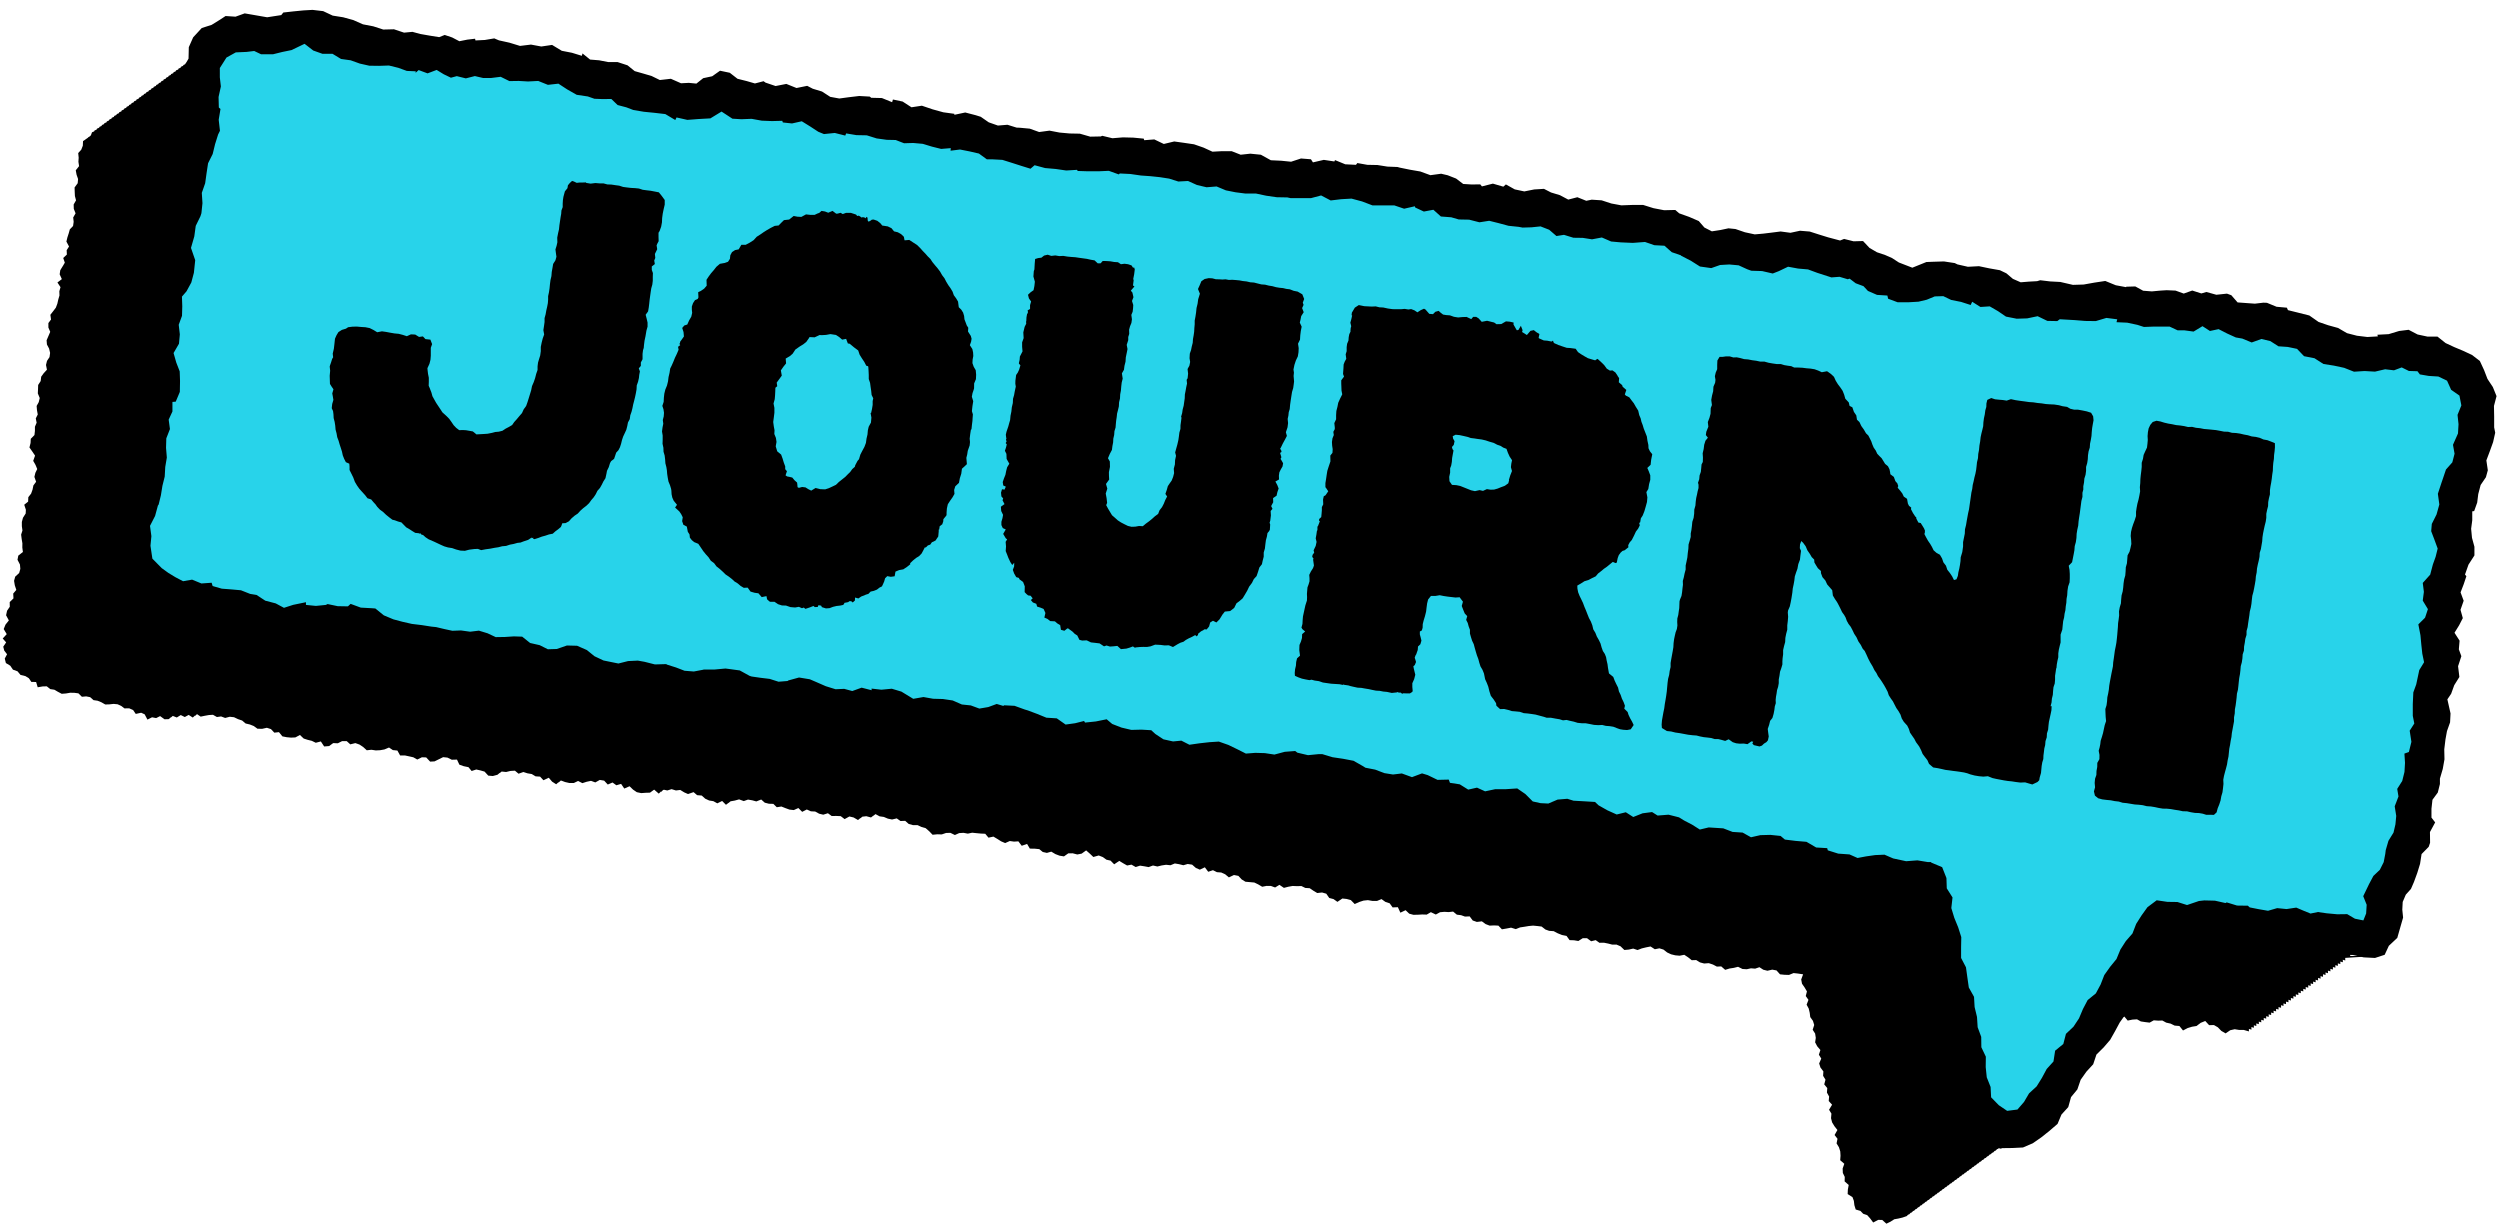 <svg width="274" height="135" viewBox="0 0 274 135" fill="none" xmlns="http://www.w3.org/2000/svg">
<g clip-path="url(#clip0_860_12729)">
<path d="M266.75 75.498L267.068 75.165L267.212 74.739L267.502 74.362L267.14 73.82L267.523 73.415L267.748 72.988L267.588 72.504L267.632 72.048L267.617 71.614L267.545 71.151L267.357 70.696L267.205 70.233L267.393 69.69L267.415 69.256L267.552 68.88L267.516 68.367L267.769 67.962L267.719 67.441L267.979 67.036L268.066 66.551L267.661 66.125L267.581 65.662L267.654 65.184L267.596 64.693L267.769 64.23L268.008 63.818L268.297 63.427L268.355 62.95L268.615 62.537L268.601 62.053L268.652 61.597L268.934 61.192L268.905 60.708L268.992 60.281L268.796 59.847L269.151 59.304L269.115 58.82L268.919 58.364L268.493 57.909L268.963 57.496L269.129 57.062L268.746 56.527L269.151 56.137L269.122 55.667L269.071 55.196L269.404 54.784L269.382 54.321L269.389 53.851L269.664 53.461L269.708 52.969L270.004 52.586L270.387 52.246L270.619 51.826L270.575 51.276L270.908 50.879L270.756 50.401L270.973 49.96L270.764 49.476L271.038 49.056L271.306 48.673L271.284 48.195L271.516 47.783L271.458 47.291L271.451 46.828L271.48 46.38L271.523 45.917L271.733 45.44L271.588 44.97L271.725 44.5L271.66 44.015L271.552 43.545L271.364 43.104L271.183 42.67L271.132 42.171L270.619 41.932L270.554 41.404L270.243 41.05L269.91 40.703L269.628 40.283L269.158 40.124L268.717 39.936L268.341 39.625L267.892 39.459L267.429 39.35L266.93 39.379L266.533 39.054L266.033 39.155L265.607 38.88L265.187 38.656L264.739 38.518L264.233 38.554L263.893 38.07L263.372 38.186L262.88 38.034L262.627 38.236L262.613 38.229L262.439 38.374L261.947 38.251L261.47 38.337L261.043 38.62L260.587 38.764L260.11 38.75L259.64 38.764L259.177 38.562L258.714 38.612L258.266 38.468L257.745 38.685L257.282 38.562L256.899 38.2L256.429 38.135L256.017 37.889L255.554 37.81L255.141 37.564L254.671 37.484L254.295 37.173L253.745 37.253L253.268 37.18L252.972 36.66L252.53 36.501L251.981 36.616L251.597 36.312L251.098 36.305L250.787 35.777L250.281 35.821L249.833 35.806L249.399 35.691L248.987 35.437L248.495 35.618L248.054 35.611L247.634 35.365L247.186 35.177L246.723 35.43L246.267 35.452L245.819 35.307L245.443 35.039L244.893 35.141L244.596 34.678L244.047 34.779L243.765 34.222L243.309 34.128L242.839 34.222L242.405 34.085L241.993 33.853L241.508 33.998L241.038 33.89L240.792 34.092L240.77 34.085L240.604 34.23L240.134 34.027L239.678 34.063L239.244 34.078L238.745 34.287L238.311 34.172L237.921 33.875L237.458 33.839L237.046 33.542L236.605 33.817L236.149 33.832L235.679 33.723L235.23 33.788L234.992 33.984L234.956 33.991L234.775 34.143L234.341 33.774L233.907 33.636L233.516 33.325L233.068 33.231L232.511 33.521L232.142 33.13L231.686 33.101L231.224 33.123L230.768 33.203L230.32 33.195L229.864 32.826L229.408 33.058L228.953 33.195L228.49 32.964L228.027 32.848L227.774 33.051H227.752L227.571 33.195L227.116 33L226.667 33.166L226.204 32.971L225.749 33.253L225.3 33.029L224.852 32.834L224.382 32.841L223.904 32.855L223.427 32.776L222.942 33.058L222.451 33.043L221.966 33.08L221.46 32.812L220.932 33.188L220.664 32.588L220.172 32.429L219.681 32.277L219.16 32.154L218.849 31.72H218.379L217.894 31.713L217.504 31.213L216.99 31.365L216.542 31.177L216.086 31.033L215.601 31.04L215.146 30.895L214.705 30.657L214.177 30.924L213.743 30.44L213.265 30.483L212.774 30.686L212.311 30.44L211.833 30.686L211.37 30.642L210.9 30.649L210.763 30.852H210.633L210.495 31.047H210.358L210.271 31.177L210.141 31.206L209.707 31.329H209.237L208.904 30.852L208.427 30.903L207.986 30.801L207.494 30.859L207.089 30.693L206.713 30.461L206.344 30.208L205.874 30.223L205.425 30.129L205.165 29.68L204.934 29.268L204.644 28.928L204.073 28.906L203.704 28.66L203.328 28.501L202.829 28.248L202.344 28.595L201.824 28.668L201.382 28.169L200.876 28.248L200.457 27.995L199.987 27.923L199.553 27.727L198.988 27.966L198.547 27.829L198.186 27.33L197.665 27.525L197.216 27.388L196.746 27.561L196.283 27.445L195.806 27.395L195.336 27.46L194.83 27.38L194.425 27.583L193.962 27.662L193.499 27.482L193.022 27.511L192.537 27.764L192.052 27.771L191.633 27.409L191.199 27.171L190.722 27.069L190.208 27.084L189.738 26.867L189.239 26.946L188.754 26.954L188.545 27.156H188.487L188.27 27.351H188.255L187.836 27.344L187.359 27.171L186.86 27.192L186.527 26.794L186.18 26.426L185.543 26.65L185.218 26.238L184.769 26.086L184.321 25.941L184.003 25.55L183.612 25.29L183.063 25.355L182.694 25.044L182.281 24.733L181.775 24.82L181.348 24.552L180.799 24.842L180.394 24.523L179.909 24.632L179.454 24.538L178.983 24.567L178.521 24.372L178.05 24.422L177.588 24.393L177.11 24.516L176.655 24.119L176.17 24.437L175.722 24.126L175.215 24.415L174.817 23.916L174.355 23.894L173.856 24.017L173.4 23.656L172.93 23.829L172.46 23.93L171.99 23.8L171.469 24.061L171.1 23.583L170.63 23.453L170.087 23.497L169.827 22.867L169.256 23.034L168.815 23.12L168.337 22.831L167.867 23.048L167.39 22.773L166.941 22.694L166.515 22.592H166.037L165.495 22.875L165.133 22.332L164.649 22.318L164.142 22.621L163.679 22.513L163.224 22.383L162.768 22.195L162.298 22.101L161.821 22.079L161.351 22.296L160.873 22.491L160.403 22.462L159.948 22.151L159.477 22.064L159.159 21.602L158.675 21.471L158.219 21.283L157.763 21.052L157.271 21.074L156.801 21.03L156.367 20.755L155.868 20.943L155.42 20.799L154.979 20.604L154.523 20.509L154.031 20.618L153.576 20.495L153.106 20.343L152.628 20.553L152.158 20.495L151.717 20.191L151.232 20.336L150.733 20.567L150.292 20.278L149.815 20.343L149.403 19.924L148.911 20.047L148.462 19.844L147.999 19.772L147.493 20.076L147.045 19.859L146.575 19.887L146.119 19.707L145.656 19.605L145.179 19.779L144.73 19.519L144.268 19.497L143.783 19.815L143.313 19.36L142.85 19.548L142.38 19.483L141.91 19.461L141.447 19.576L140.977 19.613L140.55 19.273L140.051 19.432L139.574 19.483L139.125 19.309L138.633 19.461L138.228 18.962L137.729 19.186L137.303 18.868L136.818 18.962L136.326 19.157L135.892 18.824L135.386 19.07L134.938 18.933L134.496 18.687L134.019 18.716L133.571 18.571L133.137 18.318L132.609 18.636L132.182 18.347L131.763 18.05L131.249 18.267L130.808 18.072L130.316 18.173L129.918 17.725L129.455 17.645L128.993 17.551L128.522 17.537L128.009 17.797L127.539 17.805L127.083 17.703L126.649 17.407L126.201 17.175L125.731 17.154L125.253 17.197L124.79 17.125L124.306 17.385L123.85 17.197L123.366 17.371L122.896 17.334L122.425 17.313L121.963 17.24L121.521 16.987L121.037 17.139L120.61 16.705L120.133 16.72L119.655 16.908L119.193 16.727L118.722 16.698L118.252 16.756L117.775 16.792L117.305 16.864L116.871 16.438L116.386 16.561L115.931 16.365L115.439 16.676L114.998 16.307L114.506 16.582L114.043 16.488L113.537 16.611L113.161 16.119L112.727 15.931L112.199 16.09L111.736 16.011L111.28 15.953L110.839 15.765L110.383 15.671L109.92 15.512L109.429 15.837L108.944 15.714L108.532 15.403L108.011 15.418L107.722 14.861L107.201 14.875L106.818 14.492L106.268 14.825L105.798 14.847L105.371 14.449H104.894L104.402 14.687L103.939 14.557L103.534 14.109L103.021 14.355L102.608 14.036L102.095 14.232L101.661 14.008L101.249 13.725L100.764 13.733L100.33 13.552L99.824 13.66L99.332 13.725L98.956 13.248L98.464 13.32L97.994 13.284L97.51 13.393L97.061 13.241L96.613 13.067L96.164 12.886L95.68 13.002L95.224 12.857L94.754 12.894L94.277 13.024L93.806 13.002L93.344 12.908L92.903 12.489L92.635 12.691H92.628L92.396 12.872L91.969 12.431L91.492 12.489L91.037 12.387L90.537 12.539L90.075 12.38L89.641 12.185L89.192 12.019L88.744 11.831L88.31 11.657L87.869 11.505L87.406 11.454L86.943 11.411L86.451 11.599L86.024 11.165L85.533 11.353L85.048 11.505L84.578 11.462L84.137 11.259L83.674 11.151L83.204 11.317L82.741 11.1L82.271 11.107L81.801 10.919L81.352 10.948L80.933 10.89L80.636 10.536L80.123 10.586L79.754 10.362L79.356 10.189L79.031 9.871L78.85 10.16L78.756 10.073L78.575 10.355L78.488 10.268L78.307 10.55L78.3 10.558L78.213 10.471L78.04 10.753H78.032L77.946 10.666L77.844 10.825L77.678 10.876L77.671 10.869L77.664 10.883L77.62 10.898L77.251 11.122H76.788L76.311 11.36L75.87 10.999L75.385 10.963L74.908 10.861L74.438 10.753L73.924 10.984L73.498 10.71L72.977 10.919L72.521 10.775L72.044 10.789L71.574 10.724L71.111 10.601L70.677 10.297L70.207 10.239L69.773 10.109L69.245 10.059L68.992 9.545L68.471 9.437L68.16 9.003L67.748 8.612L67.184 8.699L66.699 8.713L66.207 9.032L65.716 9.01L65.246 8.742L64.855 8.475L64.435 8.243L63.85 8.402L63.445 8.127L63.003 7.932L62.606 7.665L62.114 7.643L61.687 7.419L61.246 7.173L60.761 7.187L60.298 7.043L59.836 6.855L59.358 6.869L58.859 7.1L58.404 6.789L57.912 6.992L57.427 7.028L56.957 6.97L56.501 6.717L56.01 6.818L55.554 6.659L55.077 6.623L54.635 6.428L54.158 6.305L53.637 6.29L53.124 6.529L52.61 6.269L52.09 6.558L51.591 6.189L51.092 6.153L50.585 6.167L50.347 6.363L50.318 6.37L50.079 6.565H50.043L50.036 6.58L49.652 6.102L49.074 6.29L48.647 5.951L48.177 5.683L47.707 5.994L47.258 5.777L46.81 6.052L46.354 5.885L45.899 5.979L45.428 5.748L44.944 5.697L44.467 5.603L44.011 5.372L43.49 5.668L43.042 5.538L42.608 5.329L42.109 5.451L41.668 5.263L41.255 4.945L40.727 5.198L40.373 4.641L39.896 4.62L39.462 4.461L38.984 4.439L38.507 4.432L38.066 4.273L37.603 4.2L37.191 3.918L36.757 3.737L36.207 3.976L35.751 3.853L35.361 3.528L34.985 3.18L34.442 3.34L33.951 3.325L33.582 2.761L33.365 3.05L33.307 2.956L33.112 3.231L33.075 3.209L33.039 3.159L33.018 3.188L32.714 3.036L32.251 2.956L31.824 3.101L31.426 3.376L30.949 3.354L30.544 3.557L30.074 3.585L29.669 3.788L29.293 3.94L28.83 4.07L28.403 3.947L28.027 3.687L27.637 3.441L27.188 3.426L26.783 3.463L26.385 3.651L25.944 3.571L25.503 3.535L25.026 3.549L24.975 3.745L24.758 3.752L24.7 3.94L24.491 3.947L24.433 4.142L24.216 4.15L24.201 4.193L23.897 4.33L23.861 4.424L23.623 4.526L23.586 4.627L23.355 4.728L23.319 4.822L23.08 4.923L23.044 5.025L22.812 5.126L22.776 5.227L22.545 5.321L22.502 5.423L22.27 5.524L22.234 5.625L22.003 5.726L21.966 5.82L21.728 5.922L21.692 6.023L21.46 6.124L21.424 6.225L21.185 6.319L21.149 6.421L20.918 6.522L20.881 6.623L20.65 6.724L20.607 6.818L20.375 6.92L20.339 7.021L20.108 7.122L20.064 7.216L19.833 7.317L19.797 7.419L19.565 7.52L19.529 7.621L19.29 7.715L19.254 7.816L19.023 7.918L18.987 8.019L18.748 8.12L18.712 8.214L18.48 8.316L18.444 8.417L18.213 8.518L18.169 8.619L17.938 8.713L17.902 8.815L17.67 8.916L17.634 9.017L17.395 9.118L17.359 9.212L17.128 9.314L17.092 9.415L16.853 9.516L16.817 9.61L16.585 9.711L16.549 9.813L16.318 9.914L16.274 10.015L16.043 10.109L16.007 10.21L15.775 10.312L15.732 10.413L15.501 10.514L15.464 10.608L15.233 10.71L15.197 10.811L14.958 10.912L14.922 11.013L14.691 11.107L14.654 11.209L14.416 11.31L14.38 11.411L14.148 11.512L14.112 11.606L13.88 11.708L13.837 11.809L13.606 11.91L13.569 12.004L13.338 12.105L13.302 12.207L13.063 12.308L13.027 12.409L12.796 12.503L12.759 12.604L12.521 12.706L12.485 12.807L12.253 12.908L12.217 13.002L11.986 13.103L11.942 13.205L11.711 13.306L11.675 13.407L11.443 13.501L11.4 13.602L11.168 13.704L11.132 13.805L10.901 13.906L10.864 14L10.626 14.101L10.59 14.203L10.358 14.304L10.322 14.398L10.083 14.499L9.96 14.839L9.91 14.868V14.89L9.642 15.071V15.092L9.375 15.273L9.367 15.288L9.1 15.468L9.078 15.967L8.905 16.409L8.572 16.777L8.622 17.284L8.594 17.732L8.666 18.21L8.304 18.665L8.391 19.142L8.557 19.62L8.514 20.083L8.174 20.546L8.188 21.016L8.21 21.486L8.333 21.956L8.073 22.412L8.087 22.889L8.283 23.381L8.022 23.836L8.073 24.314L8.008 24.769L7.653 25.138L7.53 25.579L7.386 26.021L7.277 26.476L7.566 27.019L7.306 27.424L7.328 27.901L6.93 28.277L7.104 28.791L6.858 29.203L6.605 29.615L6.539 30.064L6.778 30.592L6.294 30.96L6.633 31.474L6.503 31.922L6.518 32.385L6.388 32.826L6.286 33.282L6.12 33.723L5.823 34.114L5.52 34.504L5.592 35.018L5.303 35.408V35.9L5.505 36.37L5.31 36.826L5.107 37.296L5.144 37.759L5.382 38.207L5.491 38.678L5.426 39.14L5.151 39.553L5.042 40.001L5.144 40.522L4.796 40.898L4.514 41.288L4.457 41.766L4.182 42.192L4.167 42.663L4.146 43.118L4.355 43.624L4.247 44.073L4.015 44.492L4.052 44.955L4.138 45.425L3.921 45.859L4.015 46.329L3.827 46.771V47.226L3.777 47.682L3.372 48.094L3.35 48.55L3.227 49.042L3.552 49.505L3.842 49.938L3.639 50.51L3.892 50.951L4.08 51.407L3.878 51.819L3.769 52.267L3.957 52.803L3.661 53.2L3.567 53.663L3.408 54.104L3.104 54.488L3.082 54.98L2.656 55.319L2.836 55.869L2.815 56.281L2.518 56.744L2.395 57.207V57.67L2.46 58.14L2.316 58.596L2.374 59.066L2.453 59.543L2.446 60.013L2.511 60.498L2.005 60.896L1.918 61.351L2.186 61.872L2.229 62.349L2.099 62.805L1.665 63.203L1.542 63.658L1.621 64.143L1.788 64.656L1.448 65.054L1.477 65.582L1.064 65.987L1.072 66.501L0.775 66.935L0.667 67.434L0.97 67.998L0.602 68.461L0.406 68.945L0.739 69.502L0.298 69.98L0.674 70.406L0.356 70.876L0.464 71.303L0.775 71.708L0.522 72.178L0.645 72.67L1.122 72.959L1.419 73.393L1.918 73.574L2.251 73.972L2.786 74.102L3.162 74.334L3.437 74.739L3.957 74.746L4.131 75.324L4.695 75.23L5.129 75.223L5.512 75.527L5.954 75.592L6.351 75.823L6.764 76.04L7.227 76.004L7.697 75.925L8.145 75.932L8.594 75.99L8.977 76.366L9.447 76.323L9.881 76.409L10.25 76.735L10.698 76.8L11.118 76.973L11.537 77.212L11.993 77.198L12.448 77.147L12.897 77.19L13.309 77.386L13.642 77.639L14.162 77.632L14.589 77.82L14.879 78.246L15.472 78.116L15.855 78.29L16.159 78.868L16.665 78.615L17.113 78.702L17.547 78.485L18.032 78.832L18.495 78.818L18.719 78.622L18.762 78.615L18.936 78.463L19.377 78.637L19.811 78.369L20.252 78.586L20.679 78.355L21.127 78.644L21.366 78.427L21.402 78.449L21.59 78.268L21.995 78.543L22.444 78.449L22.892 78.369L23.34 78.34L23.774 78.586L24.23 78.521L24.678 78.688L25.178 78.557L25.648 78.608L26.089 78.818L26.537 78.97L26.921 79.295L27.384 79.403L27.817 79.577L28.215 79.866L28.721 79.881L29.25 79.765L29.698 79.91L30.067 80.3L30.573 80.243L30.949 80.705L31.426 80.799L31.896 80.843L32.374 80.821L32.873 80.553L33.285 80.944L33.712 81.082L34.175 81.197L34.609 81.407L35.166 81.262L35.527 81.812L36.07 81.769L36.518 81.443L37.024 81.465L37.495 81.226H38.001L38.391 81.581L38.948 81.443L39.397 81.602L39.802 81.87L40.199 82.231L40.706 82.174L41.183 82.246L41.66 82.224L42.138 82.137L42.637 81.928L43.056 82.21L43.555 82.26L43.852 82.796H44.373L44.843 82.897L45.298 82.998L45.732 83.244L46.239 82.998L46.709 83.013L47.143 83.475L47.627 83.447L48.097 83.215L48.567 82.984L49.045 83.034L49.515 83.266L50.086 83.251L50.347 83.808L50.824 83.975L51.345 84.083L51.692 84.502L52.198 84.336L52.654 84.437L53.109 84.567L53.514 85.009L54.013 85.052L54.52 84.915L54.758 84.719L54.795 84.712L54.983 84.56L55.467 84.611L55.944 84.495L56.436 84.466L56.834 84.799L57.362 84.611L57.81 84.756L58.281 84.835L58.7 85.088L59.192 85.117L59.561 85.515L60.147 85.24L60.508 85.667L60.957 85.956L61.203 85.739L61.224 85.761L61.47 85.544L61.499 85.558L61.506 85.551L61.933 85.71L62.41 85.819H62.888L63.358 85.594L63.828 85.833L64.298 85.681L64.775 85.58L65.246 85.754L65.737 85.479L66.215 85.558L66.612 85.985L67.133 85.761L67.553 86.065L68.073 85.913L68.421 86.426L68.999 86.173L69.382 86.542L69.795 86.824L70.279 86.925L70.764 86.889L71.241 86.875L71.697 86.542L72.203 86.983L72.435 86.752L72.471 86.788L72.702 86.556L72.746 86.585L72.775 86.556L73.136 86.636L73.606 86.491L74.084 86.636L74.554 86.578L74.995 86.846L75.407 87.027L76.015 86.817L76.405 87.15L76.912 87.193L77.288 87.533L77.722 87.735L78.184 87.808L78.618 88.046L79.146 87.786L79.566 88.206L79.833 88.003L79.841 88.01L80.072 87.822L80.528 87.743L81.005 87.612L81.519 87.8L81.981 87.634L82.444 87.714L82.893 87.837L83.428 87.627L83.819 87.974L84.274 88.09L84.759 88.104L85.135 88.473L85.641 88.394L86.075 88.567L86.531 88.733L87.001 88.784L87.5 88.56L87.919 88.979L88.426 88.719L88.874 88.921L89.344 88.943L89.778 89.182L90.227 89.29L90.74 89.131L91.152 89.435L91.651 89.428L92.143 89.449L92.57 89.775L93.091 89.486L93.553 89.594L94.038 89.876L94.291 89.666L94.306 89.681L94.515 89.507L94.949 89.457L95.463 89.594L95.723 89.392L95.738 89.399L95.955 89.225L96.403 89.471L96.866 89.536L97.314 89.724L97.77 89.818L98.283 89.695L98.696 89.985L99.209 89.963L99.593 90.303L100.055 90.433H100.562L100.996 90.636L101.451 90.766L101.842 91.106L102.211 91.489L102.731 91.438L103.216 91.453L103.686 91.294L104.163 91.279L104.655 91.518L105.125 91.308L105.603 91.279L106.073 91.366L106.55 91.265L107.028 91.315L107.498 91.359L107.982 91.38L108.337 91.807L108.879 91.692L109.291 91.937L109.711 92.205L110.166 92.4L110.673 92.176L111.136 92.241L111.613 92.212L111.982 92.697L112.568 92.494L112.871 93.008L113.399 93.015L113.906 93.066L114.289 93.377L114.737 93.478L115.222 93.341L115.67 93.608L116.126 93.782L116.611 93.861L117.081 93.529L117.565 93.521L118.071 93.651L118.549 93.558L119.041 93.203L119.46 93.572L119.829 93.926L120.422 93.76L120.878 93.941L121.268 94.223L121.717 94.324L122.114 94.729L122.671 94.353L123.098 94.613L123.532 94.859L124.009 94.765L124.472 95.026L124.95 94.874L125.42 94.946L125.89 95.033L126.367 94.859L126.852 94.968L127.322 94.852L127.799 94.78L128.284 94.83L128.761 94.635L129.231 94.715L129.694 94.83L130.171 94.693L130.656 94.765L131.068 95.127L131.502 95.315L132.052 95.055L132.421 95.546L132.941 95.373L133.375 95.59L133.846 95.626L134.279 95.821L134.684 96.161L135.241 95.901L135.726 95.995L136.088 96.385L136.5 96.638L136.999 96.682L137.476 96.725L137.896 96.928L138.337 97.188L138.821 97.094L139.292 97.101L139.754 97.268L140.225 96.978L140.716 97.311L141.194 97.188L141.671 97.101L142.148 97.123L142.633 97.109L143.06 97.318L143.544 97.347L143.957 97.629L144.369 97.875L144.897 97.817L145.36 97.948L145.685 98.418L146.155 98.541L146.582 98.844L147.124 98.476L147.594 98.526L148.05 98.649L148.477 99.083L148.969 98.859L149.439 98.707L149.923 98.656L150.422 98.743H150.921L151.413 98.541L151.833 98.844L152.31 99.004L152.628 99.452L153.207 99.43L153.482 100.031L154.053 99.756L154.451 100.139L154.906 100.262L155.384 100.255L155.868 100.226L156.367 100.24L156.823 99.973L157.366 100.233L157.828 99.98L158.313 99.936L158.769 99.966L159.26 99.908L159.673 100.248L160.136 100.305L160.562 100.457L161.076 100.436L161.408 100.884L161.864 101.043L162.414 100.978L162.812 101.275L163.26 101.448L163.745 101.426L164.222 101.448L164.612 101.853L165.119 101.766L165.611 101.672L166.131 101.831L166.601 101.643L167.086 101.571L167.556 101.492L168.026 101.448L168.489 101.492L168.959 101.549L169.379 101.875L169.784 102.02L170.283 102.056L170.724 102.287L171.187 102.475L171.693 102.576L172.026 103.039L172.51 103.054L172.988 103.133L173.465 102.83H173.942L174.391 103.162L174.89 103.039L175.295 103.329L175.794 103.321L176.257 103.415L176.705 103.531L177.161 103.524L177.609 103.712L178.029 104.117L178.513 104.074L178.998 103.965L179.475 104.124L179.945 103.943L180.423 103.828L180.9 103.734L181.37 104.037L181.869 103.936L182.318 104.074L182.723 104.392L183.157 104.594L183.612 104.703L184.09 104.746L184.596 104.645L185.015 104.92L185.413 105.238L185.905 105.223L186.317 105.477L186.773 105.6L187.286 105.563L187.742 105.715L188.169 105.939L188.646 105.918L189.08 106.294L189.557 106.149L190.027 106.077L190.49 105.961L190.975 106.2L191.445 106.229L191.908 106.128L192.363 106.164L192.834 106.005L193.253 106.279L193.709 106.395L194.237 106.272L194.707 106.359L195.09 106.786L195.582 106.836L196.074 106.851L196.573 106.648L197.043 106.699L197.621 106.786L197.412 107.35L197.499 107.813L197.788 108.232L198.041 108.659L197.911 109.165L198.207 109.585L198.005 110.113L198.236 110.539L198.345 111.002L198.403 111.472L198.699 111.885L198.837 112.34L198.67 112.861L198.938 113.28L199.01 113.751L198.938 114.242L199.169 114.676L199.516 115.081L199.35 115.595L199.61 116.022L199.379 116.557L199.524 117.005L199.842 117.425L199.813 117.909L200.073 118.336L199.936 118.849L200.269 119.254L200.232 119.746L200.471 120.18L200.428 120.672L200.797 121.077L200.464 121.627L200.724 122.053L200.681 122.552L200.797 123.008L201.057 123.435L201.382 123.847L201.071 124.397L201.39 124.809L201.288 125.315L201.549 125.742L201.693 126.198L201.722 126.668L201.686 127.16L202.135 127.55L201.954 128.071L201.975 128.555L202.185 128.989L202.171 129.481L202.619 129.872L202.525 130.378L202.503 130.87L203.031 131.203L203.183 131.615L203.241 132.092L203.386 132.562L203.899 132.714L204.21 133.032L204.644 133.177L204.962 133.531L205.302 133.987L205.852 133.698L206.293 133.705L206.749 134.117L207.205 133.893L207.61 133.633L208.058 133.553L208.514 133.445L208.976 133.285L209.128 133.126L209.251 133.09L209.396 132.931L209.519 132.888L209.671 132.729L209.794 132.685L209.938 132.533L210.061 132.49L210.213 132.331L210.336 132.287L210.481 132.128L210.604 132.092L210.748 131.933L210.871 131.89L211.023 131.731L211.146 131.687L211.291 131.535L211.414 131.492L211.566 131.333L211.689 131.289L211.833 131.13L211.956 131.094L212.108 130.935L212.231 130.892L212.376 130.732L212.499 130.696L212.651 130.537L212.766 130.494L212.918 130.335L213.041 130.291L213.186 130.139L213.309 130.096L213.461 129.937L213.584 129.893L213.728 129.734L213.851 129.698L214.003 129.539L214.126 129.496L214.271 129.337L214.394 129.3L214.545 129.141L214.668 129.098L214.813 128.939L214.936 128.895L215.081 128.736L215.204 128.7L215.356 128.541L215.478 128.498L215.623 128.338L215.746 128.302L215.898 128.143L216.021 128.1L216.166 127.941L216.289 127.897L216.44 127.745L216.563 127.702L216.708 127.543L216.831 127.5L216.976 127.34L217.099 127.304L217.25 127.145L217.373 127.102L217.518 126.943L217.641 126.906L217.793 126.747L217.916 126.704L218.06 126.545L218.183 126.501L218.335 126.35L218.458 126.306L218.603 126.147L218.726 126.104L218.878 125.945L219.001 125.908L219.145 125.749L219.268 125.706L219.413 125.547L219.536 125.503L219.688 125.351L219.811 125.308L219.955 125.149L220.078 125.106L220.23 124.946L220.353 124.91L220.498 124.751L220.621 124.708L220.773 124.549L220.896 124.512L221.04 124.353L221.163 124.31L221.308 124.151L221.431 124.107L221.583 123.956L221.706 123.912L221.85 123.753L221.973 123.71L222.125 123.551L222.248 123.514L222.393 123.355L222.516 123.312L222.668 123.153L222.791 123.109L223.116 122.762L223.333 122.328L223.608 121.959L223.955 121.627L224.251 121.265L224.468 120.838L224.845 120.527L225.076 120.122L225.278 119.696L225.387 119.204L225.561 118.763L225.937 118.452L226.255 118.105L226.508 117.707L226.79 117.338L226.942 116.882L227.26 116.521L227.499 116.123L227.672 115.682L227.745 115.183H227.752L227.81 115.089L227.832 115.06L228.027 114.98L228.099 114.864L228.294 114.785L228.367 114.662L228.562 114.582L228.808 114.185L229.083 113.808L229.314 113.403L229.206 112.781L229.596 112.47L229.886 112.094L229.994 111.697L230.225 111.581L230.24 111.509L230.5 111.378L230.536 111.176L230.956 111.154L231.397 111.393L231.896 111.205L232.294 111.639L232.829 111.414L233.198 111.856L233.719 111.747L234.218 111.718L234.637 111.95L235.122 112.022L235.599 112.08L236.055 111.827L236.539 111.863L236.995 111.848L237.415 112.08L237.899 112.188L238.34 112.405L238.861 112.449L239.259 112.941L239.772 112.673L240.25 112.528L240.742 112.449L240.995 112.253L241.009 112.246L241.197 112.102L241.696 111.899L242.116 112.355L242.651 112.347L243.078 112.593L243.454 112.984L243.924 113.259L244.437 112.912L244.922 112.803L245.421 112.883H245.92L246.484 113.042L246.477 112.767L246.759 112.847L246.752 112.564L247.027 112.644L247.019 112.369L247.294 112.449L247.287 112.167L247.569 112.246L247.562 111.964L247.837 112.051L247.829 111.769L248.111 111.848L248.104 111.566L248.379 111.646L248.372 111.371L248.654 111.451L248.647 111.169L248.921 111.248L248.914 110.973L249.189 111.053L249.182 110.771L249.464 110.85L249.457 110.568L249.731 110.648L249.724 110.373L250.006 110.453L249.999 110.17L250.274 110.25L250.267 109.975L250.549 110.055L250.542 109.773L250.816 109.852L250.809 109.57L251.091 109.657L251.077 109.375L251.359 109.454L251.352 109.172L251.626 109.252L251.619 108.977L251.901 109.057L251.894 108.775L252.169 108.854L252.162 108.579L252.444 108.659L252.436 108.377L252.711 108.456L252.704 108.174L252.986 108.254L252.979 107.979L253.254 108.059L253.246 107.777L253.521 107.856L253.514 107.581L253.796 107.661L253.789 107.379L254.064 107.458L254.056 107.176L254.339 107.263L254.331 106.981L254.606 107.061L254.599 106.778L254.881 106.858L254.874 106.583L255.149 106.663L255.141 106.381L255.416 106.46L255.409 106.185L255.691 106.265L255.684 105.983L255.959 106.062L255.951 105.78L256.233 105.86L256.226 105.585L256.501 105.665L256.494 105.383L256.776 105.462L256.769 105.187L257.044 105.267L257.036 104.985L260.334 104.775L257.311 104.782L257.586 104.869L257.579 104.587L257.854 104.667L257.846 104.385L258.128 104.464L258.121 104.189L258.396 104.269L258.389 103.987L258.671 104.066L258.664 103.791L258.938 103.871L258.931 103.589L259.213 103.669L259.206 103.386L259.481 103.466L259.474 103.191L259.748 103.271L259.741 102.989L260.023 103.068L260.016 102.793L260.291 102.873L260.276 102.236L260.436 102.121L260.443 102.114L260.71 101.918L261 101.535L260.956 100.956L261.296 100.624L261.513 100.154L261.144 99.669L261.528 99.17L261.152 98.685L261.159 98.266L261.253 98.157L261.426 98.071L261.52 97.962L261.694 97.875L262.012 97.506L262.027 96.921L262.179 96.812L262.186 96.79L262.446 96.617L262.656 96.205L262.945 95.836L263.141 95.409L263.075 94.924L263.22 94.483L263.415 94.071L263.705 93.709L263.762 93.225L264.016 92.834V92.321L264.045 91.851L264.211 91.438L264.29 90.983L264.5 90.563L264.486 90.086L264.695 89.666L264.818 89.189L264.941 88.719L264.558 88.249L264.681 87.772L264.45 87.258L264.775 86.838L264.97 86.419L265.1 85.971L265.187 85.522L265.397 85.378V85.363L265.665 85.175L265.672 84.705V84.242L265.643 83.779L265.802 83.331L265.78 82.868L265.715 82.383L266.106 82.007L266.185 81.552L266.012 81.038L266.46 80.677L266.164 80.134L266.554 79.678L266.496 79.194L266.547 78.702L266.33 78.232L266.431 77.74L266.337 77.255L266.482 76.785L266.46 76.308L266.619 75.91L266.75 75.498Z" fill="black"/>
<path d="M239.729 100.971L240.337 101.159L240.886 100.841L241.479 100.646L242.282 100.631L243.042 100.942L243.808 101.181L244.633 100.783L245.385 101.036L246.173 101.094L246.94 101.318L247.649 101.738L248.43 101.976L249.247 101.875L250.035 101.716L250.788 101.781L251.496 102.092L252.328 102.237L253.08 102.613L253.883 102.338L254.671 102.099L255.489 101.947L256.32 102.078L256.957 102.685L257.76 102.902L258.584 102.852L259.387 102.562L260.161 102.656L260.819 102.172L261.065 101.383L261.521 100.675L261.463 99.828L261.586 99.004L261.463 98.237L261.81 97.55L262.28 96.892L262.837 96.292L262.736 95.482L262.974 94.744L263.387 94.057L263.56 93.305L263.987 92.647L264.392 91.967L264.291 91.142L264.725 90.455L264.631 89.659L264.811 88.878L264.913 88.083L264.725 87.309L265.014 86.6L265.455 85.949L265.752 85.197L265.824 84.409L265.658 83.628L265.954 82.89L265.773 82.08L266.048 81.364L266.417 80.662L266.28 79.91L266.417 79.194L266.533 78.456L266.583 77.726L266.178 77.01L266.46 76.308V75.607L267.017 75.144L267.364 74.558L267.632 73.9L267.466 73.104L267.871 72.396L267.581 71.615L267.625 70.797L267.502 69.994L266.952 69.235L267.451 68.512L267.9 67.839L267.856 67.022L267.871 66.262L267.646 65.496L267.957 64.729L267.863 63.934L268.254 63.246L268.456 62.494L268.811 61.793L268.76 60.983L269.346 60.296L268.739 59.536L269.042 58.668L268.608 57.909L268.811 57.157L268.89 56.397L269.324 55.703L269.165 54.9L269.303 54.148L269.455 53.389L270.033 52.781L270.221 51.971L270.836 51.364L270.785 50.553L270.728 49.78L271.125 49.071L271.118 48.297L271.299 47.559L271.675 46.872L271.465 46.069L271.516 45.288L271.538 44.5L271.545 43.813L271.378 43.14L271.024 42.547L270.699 41.961L270.518 41.245L270.004 40.761L269.44 40.356L268.941 39.835L268.182 39.792L267.618 39.365L267.017 38.974L266.272 39.054L265.6 38.88L264.927 38.432L264.182 38.193L263.35 38.323L262.605 38.294L261.875 38.685L261.029 38.562L260.32 38.519L259.64 38.562L258.924 38.866L258.201 38.837L257.564 38.425L256.827 38.439L256.255 37.918L255.554 37.795L254.859 37.644L254.252 37.26L253.644 36.891L252.878 36.899L252.263 36.544L251.648 36.175L250.939 36.067L250.317 35.684L249.522 35.828L248.864 35.286L248.09 35.3L247.33 35.286L246.578 35.235L245.783 35.488L245.161 34.924L244.336 34.881L243.765 34.23L242.948 34.411L242.253 34.063L241.501 34.165L240.742 33.991L240.004 34.28L239.23 34.273L238.478 34.107L237.726 34.013L237.053 33.499L236.265 33.528L235.534 33.81L234.782 34.063L234.052 33.695L233.256 33.702L232.547 33.405L231.925 33.044L231.231 33.008L230.551 32.885L229.857 33.138L229.177 33.015L228.49 33.087L227.803 32.935L227.116 33.022L226.443 33.319L225.756 33.138L224.975 33.159L224.208 32.935L223.427 32.906L222.603 32.754L221.807 33.181L221.026 32.805L220.563 32.516L219.977 32.277L219.362 32.075L218.82 31.807L218.118 31.395L217.301 31.409L216.52 31.272L215.725 31.192L215.016 30.736L214.198 30.773L213.417 30.635L212.629 30.476L211.848 30.758L211.168 30.968L210.351 30.903L209.707 31.438L209.034 30.932L208.275 30.867L207.537 30.736L206.901 30.36L206.192 30.201L205.505 29.963L204.796 29.659L204.529 28.827L203.863 28.473L203.22 28.364L202.59 28.552L201.954 28.596L201.346 28.299L200.609 28.314L199.893 28.227L199.35 27.569L198.605 27.605L197.911 27.46L197.202 27.547L196.501 27.171L195.821 27.489L195.155 27.721L194.425 27.482L193.644 27.713L192.848 27.872L192.089 27.518L191.329 27.294L190.527 27.149L189.731 26.954L188.957 27.287L188.154 27.294L187.38 27.055L186.549 27.099L185.992 26.448L185.225 26.209L184.603 25.732L183.793 25.609L183.077 25.334L182.368 25.059L181.66 24.625L180.857 24.596L180.191 24.278L179.468 24.285L178.767 24.133L178.058 24.155L177.349 24.56L176.647 24.307L175.939 24.386L175.223 24.372L174.543 24.104L173.863 23.996L173.089 23.764L172.301 23.967L171.563 23.613L170.775 23.526L170.022 23.244L169.306 22.795L168.496 22.665L167.708 23.099L166.913 22.969L166.139 22.846L165.394 22.593L164.605 22.607L163.875 22.137L163.058 22.484L162.291 22.26L161.503 22.043L160.714 22.209H159.933L159.116 22.058L158.458 21.544L157.792 20.965L156.939 21.226L156.201 20.799L155.427 20.748L154.617 20.915L153.858 20.72L153.091 20.647L152.411 20.676L151.746 20.611L151.102 20.271L150.415 20.416L149.743 20.343L149.084 20.242L148.426 20.105L147.696 19.678L146.879 19.953L146.141 19.512L145.353 19.555L144.557 19.729L143.79 19.49L143.009 19.584L142.228 19.656L141.44 19.664L140.644 19.721L139.885 19.49L139.096 19.526L138.388 18.977L137.592 19.07L136.84 18.803L136.117 19.049L135.422 19.042L134.735 18.948L134.063 18.796L133.412 18.499L132.746 18.34L132.038 18.412L131.35 18.34L130.7 18.058L130.027 17.921L129.318 17.986L128.638 17.892L127.973 17.667L127.322 17.356L126.62 17.393L125.941 17.27L125.239 17.479L124.487 17.017L123.684 17.371L122.896 17.32L122.165 16.872L121.341 17.212L120.589 16.944L119.807 17.074L119.034 16.713L118.245 16.821L117.464 16.799L116.69 16.655L115.916 16.583L115.15 16.373L114.383 16.192L113.595 16.308L112.77 16.38L112.011 16.192L111.316 15.744L110.55 15.454L109.769 15.404L108.995 15.498L108.25 15.252L107.411 15.208L106.803 14.528L105.979 14.637L105.176 14.789L104.424 14.442L103.715 14.478L103.021 14.369L102.341 14.167L101.647 14.087L100.996 13.784H100.28L99.658 13.328L98.927 13.371L98.197 13.473L97.546 13.125L96.786 12.959L96.034 12.684L95.253 12.605L94.45 12.786L93.669 12.634L92.903 12.475L92.107 12.663L91.326 12.605L90.567 12.446L89.764 12.308L89.12 11.773L88.353 11.505L87.572 11.382L86.798 11.223L85.988 11.541L85.222 11.361L84.433 11.404L83.688 11.035L82.9 11.043L82.112 10.927L81.302 11.173L80.759 10.76L80.195 10.442L79.638 10.117L79.023 9.726L78.59 10.406L77.953 10.608L77.237 10.695L76.781 11.064L76.037 10.948L75.241 10.818L74.395 11.05L73.599 11.028L72.832 10.847L72.044 10.789L71.292 10.457L70.475 10.565L69.802 10.037L69.043 9.762L68.37 9.285L67.611 9.032L66.859 9.003L66.048 8.634L65.202 9.017L64.508 8.482L63.676 8.381L63.054 7.831L62.345 7.737L61.723 7.419L61.065 7.159L60.328 7.361L59.648 7.289L58.975 6.971L58.288 6.797L57.608 6.66L56.87 7.079L56.176 7.007L55.532 6.544L54.787 6.761L54.151 6.428L53.464 6.609L52.777 6.457L52.09 6.378L51.424 6.146L50.759 6.406L50.079 6.472L49.493 6.052L48.828 5.936L48.163 5.734L47.403 5.777L46.658 5.763L45.913 5.647L45.277 5.719L44.64 5.56L43.96 5.727L43.259 5.589L42.557 5.445L41.892 5.126L41.205 4.917L40.525 4.685L39.794 4.656L39.129 4.374L38.399 4.338L37.69 4.237L36.959 4.186L36.309 3.839L35.672 3.47L34.999 3.224L34.312 3.036L33.596 3.108L32.866 3.08L32.099 2.978L31.427 3.354L30.703 3.564L30.045 3.955L29.293 4.229L28.642 3.702L27.81 3.846L27.174 3.629L26.451 3.26L25.778 3.499L25.04 3.586L24.505 4.201L23.89 4.613L23.355 5.04L22.711 5.553L22.704 6.399L22.292 7.079L22.422 7.875L22.292 8.656L22.437 9.444L22.357 10.225L22.061 10.999L22.089 11.78L22.133 12.576L21.959 13.357L22.183 14.196L21.511 14.818L21.381 15.585L21.308 16.366L20.961 17.067L20.817 17.812L21.005 18.629L20.802 19.367L20.455 20.076L20.433 20.843L20.404 21.602L19.949 22.311L20.093 23.106L19.753 23.815L19.609 24.582L19.066 25.218L19.327 25.977L19.008 26.657L19.102 27.352L19.095 28.039L19.37 28.74L18.958 29.377L18.755 30.035L18.914 30.831L18.582 31.453L18.278 32.082V32.856L17.779 33.535L18.047 34.353L17.858 35.09L17.518 35.814L17.338 36.559L17.244 37.311L17.135 38.07L17.012 38.873L17.62 39.603L17.902 40.385L17.692 41.231L17.706 41.969L17.526 42.721L17.265 43.451L16.918 44.153L16.745 44.919L16.434 45.635L16.535 46.359L16.68 47.089L16.434 47.798L16.296 48.507V49.23L16.072 49.924L15.898 50.626L16.152 51.392L15.935 52.087L15.913 52.817L15.674 53.504L15.522 54.206L15.067 54.835L14.922 55.435L15.19 56.151L14.691 56.665L14.864 57.338L14.43 57.909L14.409 58.545L14.575 59.203L14.488 59.811L14.387 60.462L14.626 61.099L14.358 61.785L14.401 62.516L14.937 62.979L15.638 63.116L16.007 63.666L16.578 63.948L17.222 64.324L17.887 64.671L18.466 65.156L19.146 65.438L19.869 65.612L20.657 65.481L21.323 65.922L22.039 66.139L22.82 66.053L23.471 66.494L24.209 66.588L24.946 66.689L25.677 66.848L26.429 66.841L27.138 67.138L27.774 67.514L28.432 67.904L29.148 68.179L29.937 68.172L30.616 68.627L31.369 68.396L32.121 68.389L32.895 68.562L33.633 68.526L34.341 68.056L35.079 68.179L35.802 68.396L36.547 68.338L37.285 68.425L38.008 68.562L38.818 68.432L39.541 68.83L40.395 68.642L41.017 69.242L41.791 69.43L42.608 69.481L43.324 69.785L44.004 70.248L44.799 70.298L45.581 70.32L46.333 70.703L47.085 70.826L47.888 70.833L48.604 71.173L49.356 71.441L50.159 71.209L51.012 71.383L51.8 71.137L52.466 71.607L53.247 71.766L54.021 72.012L54.831 72.085L55.626 71.904L56.465 71.643L57.218 72.034L57.97 72.309L58.642 72.772L59.431 72.743L60.212 72.779L60.971 72.851L61.745 72.981L62.548 73.271L63.322 73.112L63.922 73.278L64.45 73.625L64.841 74.204L65.571 74.124L66.258 74.58L67.039 74.623L67.82 74.522L68.652 74.659L69.448 74.471L70.243 74.385L71.053 74.269L71.719 74.84L72.464 75.079L73.288 75.064L74.004 75.448L74.807 75.455L75.574 75.426L76.384 75.73L77.165 75.252L77.953 75.708L78.741 75.6L79.537 75.354L80.267 75.78L81.034 75.939L81.851 75.853L82.538 76.33L83.291 76.569L84.101 76.627L84.896 76.865L85.677 76.547L86.48 76.663L87.254 76.388L88.057 76.735L88.831 76.525L89.67 76.583L90.379 77.003L91.152 77.183L91.868 77.473L92.584 77.921L93.409 77.625L94.175 77.588L95.007 77.683L95.796 77.495L96.504 77.444L97.213 77.531L97.857 77.842L98.587 77.863L99.151 78.456L99.896 78.312L100.627 78.435L101.343 78.652L102.102 78.485L102.789 78.927L103.498 79.1L104.25 79.071L104.93 79.389L105.617 79.498L106.333 79.469L107.013 79.585L107.707 79.671L108.38 79.505L109.074 79.476L109.733 79.433L110.521 79.353L111.28 79.556L112.04 79.708L112.749 80.055L113.573 80.134L114.325 80.388L114.991 80.886L115.779 81.031L116.531 81.357L117.334 81.147L118.144 81.342L118.94 81.349L119.728 81.01L120.516 81.335L121.312 81.147L122.013 81.523L122.823 81.595L123.496 82.145L124.328 82L125.058 82.369L125.847 82.326L126.57 82.68L127.271 83.1L128.089 83.244L128.862 83.273L129.636 83.432L130.41 83.382L131.213 83.374L132.052 83.534L132.797 83.396L133.593 83.447L134.316 83.816L135.119 83.924L135.791 84.423L136.551 84.626L137.353 84.575L138.12 84.857L138.916 84.705L139.704 84.655L140.5 84.72L141.281 84.409L142.091 84.749L142.865 84.756L143.653 84.749L144.456 84.64L145.258 84.713L145.953 85.161L146.77 85.132L147.443 85.682L148.296 85.457L149.012 85.841L149.678 86.318L150.437 86.586L151.283 86.557L152.028 86.709L152.795 86.875L153.561 87.114L154.357 86.889L155.16 86.926L155.984 86.709L156.722 87.099L157.424 87.504L158.154 87.765L159.029 87.7L159.673 88.235L160.411 88.596L161.206 88.698L161.987 88.719L162.776 88.632L163.586 88.64L164.367 88.3L165.22 88.358L165.951 88.792L166.753 89.045L167.455 89.414L168.171 89.602L168.952 89.681L169.675 90.202L170.471 89.819L171.31 89.826L172.127 89.522L172.908 89.746L173.668 89.905L174.355 90.339L175.186 90.368L175.91 90.708L176.684 90.918L177.407 91.186L178.123 91.583H178.926L179.736 91.388L180.539 91.207L181.37 91.091L182.18 91.106L182.911 91.468L183.735 91.46L184.444 91.93L185.073 92.495L185.854 92.784L186.643 92.878L187.431 92.675L188.234 92.769L188.928 93.182L189.745 93.225L190.454 93.616L191.243 93.681L192.053 93.522L192.79 94.006L193.593 93.717L194.389 93.775L195.206 93.623L195.973 93.869L196.681 94.245L197.513 94.173L198.265 94.411L199.032 94.563L199.668 95.207L200.435 95.366L201.216 95.54L201.99 95.713L202.692 95.974L203.437 95.908L204.189 96.147L204.905 95.807L205.65 95.937L206.38 95.757L207.06 96.111L207.769 96.219L208.478 96.335L209.237 96.263L209.931 96.364L210.626 96.422L211.327 96.668L211.284 97.391L211.595 98.042L211.942 98.678L212.007 99.38L212.101 100.074L212.289 100.754L212.47 101.434L212.26 102.193L212.557 102.844L212.701 103.524L212.86 104.204L213.208 104.848L213.251 105.556L213.454 106.229L213.49 106.938L213.772 107.596L213.736 108.319L214.162 108.949L214.198 109.657L214.423 110.323L214.22 111.082L214.625 111.711L214.741 112.406L214.914 113.078L215.131 113.751L215.348 114.424L215.392 115.132L215.703 115.783L215.515 116.543L215.826 117.194L215.674 117.946L215.913 118.611L216.289 119.255L216.18 120L216.245 120.709L216.788 121.302L217.149 121.895L217.424 122.575L217.988 123.016L218.502 123.594L219.312 123.515H219.999L220.708 123.978L221.402 123.674L222.002 123.262L222.754 123.131L223.145 122.488L223.55 121.924L224.194 121.504L224.331 120.766L224.548 120.072L225.083 119.58L225.51 119.016L225.727 118.329L226.327 117.873L226.689 117.273L227.202 116.767L227.485 116.116L227.976 115.602L227.991 114.778L228.461 114.243L228.779 113.613L229.459 113.216L229.857 112.63L230.074 111.936L230.262 111.22L230.66 110.648L231.072 110.077L231.52 109.527L231.723 108.826L232.135 108.261L232.598 107.719L232.923 107.097L233.321 106.511L233.697 105.918L234.261 105.448L234.717 104.898L234.92 104.19L235.353 103.633L235.809 103.09L235.997 102.374L236.518 101.868L236.699 101.137L237.198 100.653L237.805 100.776L238.5 100.675L239.078 101.21L239.729 100.971Z" fill="#28D3EA"/>
<path d="M219.442 125.85L219.217 125.894L218.125 125.388L217.185 124.686L216.013 124.274L215.543 123.138L214.914 122.176L214.379 121.113L214.046 120.064L214.075 118.943V117.822L213.547 116.817L213.403 115.732L213.251 114.647L212.679 113.649L212.614 112.543L212.354 111.48L212.281 110.373L211.891 109.339L211.876 108.225L211.392 107.212L211.414 106.084L211.305 104.985L210.893 103.951L210.842 102.837L210.278 101.839L210.191 100.732L209.931 99.662L209.533 98.62L209.634 98.765L208.788 98.302L207.906 98.078L206.684 97.846L205.743 97.608L204.839 98.143L203.646 97.846L202.453 98.15L201.346 97.622L200.261 97.231L199.118 97.029L197.997 96.819L196.985 96.176L195.965 95.995L194.931 95.951L193.889 95.908L192.833 95.792L192.522 95.966L191.358 95.814L190.215 95.489L189.781 95.612L188.819 95.286L187.894 94.91L186.888 94.852L185.861 94.592L184.863 94.577L183.974 93.984L182.975 93.594L182.144 93.463L181.319 93.362L180.242 93.326L179.186 93.557L178.528 93.326L177.356 93.203L176.242 92.812L175.902 92.769L174.868 92.422L173.797 92.176L172.973 91.829L172.083 91.995L171.064 92.154L170.015 92.342L169.241 92.277L168.163 91.692L167.021 91.446L166.276 91.634L165.538 91.077L164.822 90.404L163.903 90.635L162.999 90.65L162.515 90.997L161.372 90.657L160.186 90.693L159.658 90.411L158.689 89.76L157.618 89.348L156.664 89.167L155.709 89.059L154.675 88.965L153.633 88.994L153.293 89.088H152.115L151.008 88.495L150.473 88.661L149.496 88.082L148.397 87.815L147.319 87.612L146.213 87.533L145.251 86.824L144.166 86.549L143.081 86.94L142.069 86.426L140.926 86.593L139.783 86.578L139.602 86.636L138.431 86.528L137.245 86.701L136.905 86.809L135.834 86.195L134.619 86.296L134.258 86.05L133.448 85.551L132.515 85.486L131.574 85.153L130.641 85.284L130.215 85.754L129.072 85.421L127.886 85.551L127.358 84.929L126.331 84.575L125.347 84.061L124.298 83.909L123.242 83.945L122.823 84.047L121.883 83.663L121 83.034L119.988 82.947L118.997 83.295L117.818 83.179L116.646 83.237L115.822 83.28L114.831 82.665L113.804 82.145L112.632 82.022L111.576 81.559L110.716 81.291L109.812 81.385L108.778 81.682L107.678 81.356L106.637 81.342L105.501 81.646L104.547 80.973L103.281 80.77L101.972 80.872L100.699 80.763L99.621 80.351L98.558 80.409L97.603 80.018L96.743 79.917L95.969 79.44L96.027 79.49L96.041 79.425L94.87 79.794L93.64 79.743L93.054 79.801H91.861L90.74 79.389L90.226 79.49L89.467 78.702L88.469 78.485L87.514 78.774L86.552 78.413L85.373 78.449L84.223 78.926L83.514 78.427L82.43 78.102L81.352 77.733L80.361 77.465L79.305 77.639L78.264 77.263L77.208 77.754L76.043 77.574L74.886 77.689L74.192 77.429L73.013 77.306L71.95 76.843L71.067 76.539L70.156 76.127L69.122 76.359L68.16 76.778L67.552 76.46L67.538 76.474L66.323 76.662L65.173 76.438L64.5 76.048L63.741 75.426L62.801 75.129L61.911 75.252L61 74.876L60.696 75.042L59.539 74.869L58.367 74.789L57.875 74.623L56.95 74.29L56.002 74.16L55.069 73.798L54.1 74.211L53.29 73.979L52.4 73.69L51.605 73.003L50.592 73.213L49.623 73.4L48.697 73.213L47.699 72.873L46.629 72.808L45.623 72.598L44.611 72.186L44.17 72.431L43.063 72.034L42 71.491L41.74 71.73L40.713 71.375L39.722 70.978L38.803 70.479L37.776 70.457L36.785 70.348L35.787 70.211L34.746 70.363L33.697 70.16V70.413L32.699 70.688L31.542 70.58L30.399 70.594L29.293 70.312L28.323 69.755L27.383 69.459L26.544 68.938L25.568 69.018L24.635 68.916L24.396 68.736L23.376 68.425L22.357 68.106L21.272 68.07L20.259 67.629L20.086 67.795L19.044 67.412H17.901L17.287 67.115L16.368 66.465L15.609 65.553L15.204 65.683L14.177 64.946L13.193 64.165L12.672 62.631L12.231 61.358L12.419 60.02L12.398 59.565L12.47 58.292L12.622 57.033L12.701 56.795L12.904 55.594L13.273 54.437L13.649 53.388L13.591 52.253L14.075 51.218L14.278 50.126L14.466 49.034L14.148 47.892L14.502 46.807L14.191 45.707L14.64 44.984L15.16 43.972L15.139 42.757L15.551 42.019L15.703 41.238L15.348 40.392L15.37 39.401L15.45 38.648L15.399 37.498L15.276 36.341L15.869 35.264L15.623 34.085L15.681 33.947L15.927 32.826L16.195 31.712L16.13 31.38L16.433 30.505L16.809 29.745L16.903 28.906L16.932 27.387L16.968 26.013L17.446 24.712L17.518 23.612L17.901 22.629L18.321 21.623L18.249 20.546L18.429 20.423L18.683 19.316L18.899 18.195L19.102 17.074L19.435 15.982L19.456 15.816L19.659 14.781L20.216 13.834L20.122 12.749L20.172 11.707V10.572L20.303 9.437L20.136 9.371L20.259 8.2L20.317 7.021L20.664 6.428L20.693 5.169L21.171 4.092L22.111 3.072L23.196 2.725L24.143 2.139L24.722 1.756L25.814 1.828L26.819 1.466L27.781 1.633L29.278 1.893L30.826 1.654L31.05 1.372L32.149 1.249L33.249 1.141L34.254 1.083L35.419 1.22L36.467 1.712L37.61 1.893L38.717 2.197L39.78 2.667L40.908 2.884L42.007 3.238L43.179 3.209L44.285 3.578L45.204 3.491L46.057 3.723L47.092 3.904L48.133 4.07L48.741 3.831L49.558 4.106L50.346 4.518L51.214 4.345L52.068 4.244L52.111 4.432L53.138 4.381L54.172 4.207L54.686 4.424L55.836 4.678L56.993 5.032L58.194 4.887L59.329 5.097L60.508 4.923L61.571 5.567L62.685 5.784L63.77 6.117L63.842 5.856L64.674 6.529L65.665 6.609L66.67 6.804H67.69L68.775 7.158L69.563 7.795L70.532 8.07L71.415 8.33L72.319 8.771L73.526 8.634L74.64 9.126L75.494 9.082L76.325 9.162L77.07 8.569L78.054 8.359L78.915 7.751L79.985 7.976L80.831 8.634L81.844 8.887L82.741 9.147L83.688 8.901L83.898 9.053L85.004 9.429L86.183 9.198L87.297 9.646L88.469 9.408L89.084 9.726L90.089 10.03L90.993 10.615L91.991 10.796L93.004 10.659L94.168 10.521L95.325 10.586L95.484 10.717L96.656 10.746L97.777 11.201L97.864 10.905L98.927 11.129L99.896 11.758L101.039 11.585L102.21 11.982L103.389 12.308L104.597 12.474V12.583L105.791 12.329L106.933 12.626L107.49 12.8L108.365 13.407L109.371 13.761L110.419 13.675L111.417 13.986L111.772 14L112.864 14.101L113.891 14.47L115.026 14.318L116.126 14.528L117.24 14.629L118.353 14.651L119.489 14.977L120.646 14.955L120.805 14.883L121.919 15.15L123.076 15.056L124.219 15.085L125.354 15.194L125.405 15.367L126.512 15.28L127.553 15.779L128.696 15.505L129.781 15.656L130.866 15.816L131.907 16.177L132.883 16.626L133.939 16.568H134.988L135.979 16.958L137.035 16.843L138.192 16.958L139.291 17.566H139.335L140.42 17.616L141.504 17.725L142.589 17.37L143.681 17.457L143.898 17.797L145.092 17.522L146.249 17.696L146.314 17.544L147.442 18.007L148.614 18.065L148.766 17.87L149.858 18.065L150.972 18.087L152.064 18.26L153.17 18.303L153.402 18.369L154.53 18.6L155.666 18.795L156.772 19.2L157.951 19.041L158.667 19.208L159.586 19.569L160.367 20.162L161.293 20.22L162.233 20.206L162.421 20.43L163.621 20.126L164.764 20.459L165.046 20.213L166.015 20.755L167.064 20.98L168.149 20.763L169.219 20.698L169.993 21.095L170.97 21.392L171.881 21.876L172.879 21.616L173.855 22.007L174.456 21.884L175.541 21.956L176.604 22.303L177.703 22.506L178.896 22.462H180.09L181.225 22.817L182.39 23.041L183.612 23.012L184.039 23.381L185.131 23.771L186.187 24.227L186.801 24.936L187.619 25.355L188.559 25.21L189.441 25.023L190.208 25.102L191.242 25.456L192.32 25.688L193.238 25.608L194.128 25.5L195.155 25.37L196.233 25.514L197.281 25.29L198.344 25.377L199.357 25.702L200.362 26.013L201.671 26.36L202.113 26.187L203.154 26.447L204.188 26.418L204.897 27.171L205.714 27.648L206.618 27.952L207.371 28.284L208.116 28.769L209.591 29.34L211.132 28.718L211.862 28.689L213.055 28.653L214.241 28.834L214.538 28.979L215.681 29.239L216.896 29.174L218.039 29.413L219.188 29.615L219.897 29.955L220.613 30.563L221.467 30.939L222.364 30.866L223.268 30.816L223.608 30.715L224.707 30.845L225.806 30.902L227.188 31.221L228.367 31.185L229.545 30.975L230.739 30.794L231.889 31.264L233.024 31.474L233.039 31.423L234.03 31.394L234.89 31.864L235.845 31.937L236.778 31.85L237.472 31.807L238.441 31.85L239.338 32.175L240.271 31.843L241.269 32.161L241.826 32.002L242.911 32.306L244.075 32.183L244.553 32.356L245.24 33.145L246.223 33.217L247.135 33.282L248.068 33.173L248.458 33.188L249.514 33.622L250.643 33.723L250.758 33.991L251.923 34.28L253.102 34.577L254.114 35.285L255.17 35.647L256.248 35.944L257.231 36.515L258.323 36.797L259.459 36.934L260.616 36.869L260.558 36.688L261.795 36.623L262.945 36.276L263.986 36.146L264.97 36.66L266.048 36.891H267.147L268.037 37.6L268.984 38.041L269.953 38.446L270.93 38.902L271.79 39.56L272.253 40.558L272.629 41.534L273.215 42.417L273.62 43.415L273.338 44.492L273.36 45.664V46.843L273.475 47.429L273.244 48.456L272.89 49.439L272.506 50.459L272.665 51.544L272.456 52.303L271.877 53.157L271.617 54.148L271.501 55.081L271.168 56.014L270.959 56.043V57.019L270.836 57.952L270.93 58.943L271.197 59.926V60.874L270.546 61.886L270.163 62.971L270.315 63.152L270.018 64.042L269.678 64.924L270.018 65.843L269.671 66.834L269.924 67.745L269.519 68.533L269.013 69.35L269.57 70.218L269.49 71.173L269.765 71.918L269.404 73.017L269.548 74.196L268.984 75.1L268.644 76.04L268.232 76.648L268.579 78.196L268.528 79.172L268.189 80.127L268.022 81.045L267.892 82.123L267.914 83.222L267.726 84.278L267.415 85.334V85.927L267.183 86.86L266.597 87.656L266.489 88.639V89.609L266.894 90.136L266.323 91.192L266.337 92.371L266.185 92.812L265.404 93.608L265.238 94.678L264.934 95.669L264.572 96.66L264.24 97.427L263.675 98.056L263.336 98.852L263.292 99.705L263.379 100.566L263.082 101.6L262.742 102.793L261.817 103.661L261.361 104.645L260.298 104.992L259.061 104.927L257.81 104.652H256.971L256.067 104.486L255.293 103.82L254.403 104.283L253.478 104.298L252.313 104.24L251.293 104.153L250.483 103.459L249.514 103.661L248.589 103.828L247.872 103.813L246.86 103.256L245.753 103.025L244.632 103.271L243.584 103.039L242.593 102.996L241.595 102.649L240.148 103.206L239.172 103.379L238.138 103.054L237.277 103.654L236.98 104.746L236.452 105.694L235.78 106.554L235.389 107.588L234.507 108.312L233.813 109.158L233.646 110.337L232.952 111.183L232.323 112.065L231.809 113.02L231.274 113.967L230.558 114.799L229.77 115.58L229.415 116.644L228.67 117.454L228.041 118.343L227.679 119.399L226.985 120.245L226.681 121.337L225.936 122.155L225.51 123.174L224.613 123.948L223.723 124.657L222.783 125.308L221.72 125.764L220.563 125.822L219.405 125.836L219.442 125.85ZM211.652 94.534L212.86 95.04L213.33 96.234L213.366 97.362L213.996 98.36L213.865 99.524L214.191 100.595L214.618 101.643L214.957 102.707L214.936 103.849V104.992L215.471 106.019L215.623 107.126L215.782 108.232L216.353 109.252L216.418 110.373L216.679 111.458L216.751 112.586L217.142 113.642L217.156 114.778L217.648 115.812L217.634 116.954L217.749 118.076L218.169 119.131L218.227 120.267L219.066 121.128L219.984 121.75L221.112 121.605L221.828 120.78L222.385 119.833L223.217 119.066L223.796 118.133L224.316 117.164L225.061 116.34L225.242 115.154L226.139 114.423L226.428 113.309L227.253 112.528L227.86 111.61L228.294 110.583L228.808 109.606L229.705 108.876L230.225 107.907L230.63 106.865L231.267 105.968L231.968 105.108L232.395 104.073L232.988 103.148L233.719 102.309L234.124 101.26L234.717 100.327L235.36 99.43L236.373 98.671L237.545 98.844L238.644 98.859L239.7 99.192L241.002 98.75L241.587 98.685L242.759 98.714L243.916 98.975L244.047 98.902L245.182 99.249L246.361 99.264L246.571 99.452L247.562 99.647L248.574 99.821L249.579 99.531L250.606 99.633L251.67 99.474L252.487 99.821L253.232 100.125L254.035 99.958L254.996 100.096L256.161 100.204L257.253 100.19L258.099 100.689L259.025 100.877L259.329 100.117L259.387 99.163L259.01 98.222L259.654 96.884L260.124 96.002L260.833 95.329L261.253 94.49L261.426 93.586L261.477 93.174L261.773 92.154L262.33 91.25L262.54 90.346L262.627 89.428L262.46 88.372L262.873 87.294L262.735 86.462L263.285 85.594L263.531 84.604L263.589 83.606L263.524 82.593L264.015 82.419L264.29 81.306L264.102 80.083L264.608 79.295L264.442 78.456V77.161L264.5 75.888L264.818 75.013L265.021 74.059L265.151 73.444L265.679 72.583L265.484 71.643L265.375 70.638L265.281 69.618L265.05 68.432L265.787 67.701L266.098 66.761L265.534 65.828L265.657 64.866L265.534 63.89L266.351 62.978L266.641 61.872L266.945 61.026L267.169 60.122L266.814 59.153L266.46 58.22L266.525 57.424L267.046 56.383L267.35 55.29L267.19 54.119L267.545 53.034L267.755 52.419L268.08 51.457L268.774 50.676L269.02 49.729L268.847 48.752L268.991 48.42L269.396 47.508L269.454 46.496L269.346 45.469L269.765 44.434L269.555 43.357L268.644 42.72L268.196 41.722L267.248 41.267L266.192 41.202L265.216 41.035L264.956 40.688L264.015 40.659L263.227 40.269L262.381 40.587L261.412 40.471L260.298 40.731L259.155 40.666L257.998 40.739L256.913 40.312L255.799 40.073L254.649 39.892L253.666 39.263L252.523 39.039L251.756 38.236L250.744 38.026L249.717 37.954L248.827 37.383L247.851 37.151L246.788 37.535L245.753 37.108L245.045 36.985L244.104 36.558L243.157 36.074L242.209 36.276L241.392 35.748L240.416 36.341L239.403 36.204H238.666L237.798 35.799H236.85H235.924L234.977 35.835L234.261 35.604L233.14 35.365L231.968 35.314L232.048 34.996L230.862 34.844L229.697 35.191L228.547 35.177L227.383 35.083L225.748 34.989L225.481 35.191L224.389 35.17L223.325 34.656L222.176 34.895L221.033 34.931L219.854 34.7L218.986 34.106L218.075 33.578L217.055 33.644L216.151 33.072L215.985 33.427L214.929 33.087L213.858 32.877L212.983 32.458L212.05 32.486L211.175 32.848L210.271 33.065L209.15 33.13H207.985L206.937 32.74L206.857 32.392L205.722 32.32L204.724 31.886L204.239 31.365L203.386 31.047L202.72 30.541L202.51 30.606L201.614 30.338L200.724 30.404L199.176 29.904L198.156 29.528L197.072 29.434L195.972 29.232L194.96 29.716L194.294 29.977L193.123 29.709L191.944 29.673L191.488 29.507L190.555 29.08L189.528 28.986L188.523 29.044L187.554 29.384L186.317 29.21L185.312 28.574L184.256 28.031L184.219 27.981L183.229 27.641L182.426 26.932L181.312 26.874L180.292 26.52L178.954 26.621L177.631 26.563L176.582 26.469L175.562 26.028L174.485 26.23L173.472 26.071L172.445 26.057L171.411 25.738L170.586 25.869L169.791 25.182L168.843 24.813L167.852 24.914L166.876 24.943L166.449 24.863L165.335 24.748L164.258 24.458L163.216 24.198L162.146 24.364L161.018 24.075L159.882 24.053L159.058 23.815L157.922 23.728L157.098 22.99L156.056 23.186L155.109 22.744L155.065 22.607L153.894 22.875L152.823 22.513H151.63H150.429L149.287 22.079L148.129 21.768L146.987 21.833L145.844 21.97L144.795 21.421L143.681 21.717H142.575H141.461L141.092 21.638L139.921 21.616L138.778 21.45L137.65 21.211H136.485L135.415 21.074L134.359 20.864L133.339 20.437L132.24 20.524L131.191 20.278L130.207 19.837L129.144 19.895L128.139 19.576L127.112 19.417L126.078 19.309L125.043 19.236L123.893 19.07L122.736 19.012L122.613 19.114L121.528 18.723L120.386 18.774H119.25L118.115 18.738L118.042 18.614L116.863 18.687L115.706 18.52L114.542 18.419L113.392 18.108L112.943 18.492L111.916 18.173L110.904 17.848L109.862 17.522L108.792 17.465H108.163L107.288 16.828L106.246 16.589L105.219 16.387L104.178 16.517L104.207 16.235L103.151 16.322L102.138 16.069L101.14 15.765L100.091 15.671L99.086 15.7L98.168 15.345L97.191 15.324L96.085 15.172L95 14.832L93.864 14.81L92.736 14.622L92.642 14.861L91.492 14.572L90.306 14.694L89.684 14.441L88.801 13.863L87.876 13.291L86.805 13.53L85.8 13.422L85.735 13.241L84.607 13.27L83.493 13.226L82.379 13.024L81.251 13.067L80.274 13.009L79.081 12.228L77.859 12.973L76.564 13.046L75.335 13.139L74.148 12.872L74.011 13.154L72.919 12.503L71.74 12.366L70.568 12.25L69.411 12.055L68.652 11.765L67.69 11.512L67.003 10.847L66.077 10.861L65.151 10.825L64.428 10.572L63.206 10.391L62.164 9.798L61.202 9.169L60.052 9.299L58.989 8.872L57.875 8.93L56.856 8.872L55.829 8.887L54.874 8.417L53.832 8.547H52.943L52.046 8.337L51.055 8.59L50.064 8.344L49.421 8.518L48.639 8.142L47.858 7.665L46.86 8.041L45.884 7.679L45.544 7.983L45.566 7.816L44.589 7.773L43.656 7.433L42.629 7.18L41.552 7.216L40.474 7.202L39.44 6.97L38.434 6.609L37.379 6.464L36.438 5.893H35.332L34.334 5.538L33.379 4.801L31.954 5.488L30.934 5.697L29.915 5.95H28.62L27.861 5.589L27.022 5.69L25.843 5.741L24.823 6.305L24.093 7.455V8.482L24.208 9.473L23.955 10.63L23.984 11.787L24.165 11.946L23.97 13.125L24.107 14.333L23.904 14.745L23.572 15.801L23.311 16.879L22.805 17.891L22.639 18.983L22.487 20.083L22.118 21.139L22.19 22.267L22.075 23.366L21.966 23.706L21.453 24.755L21.294 25.912L20.932 27.171L21.395 28.516L21.25 29.897L20.968 30.96L20.44 31.93L19.941 32.508L19.977 33.571L19.948 34.613L19.587 35.596L19.71 36.645L19.616 37.672L19.023 38.692L19.319 39.733L19.695 40.703L19.731 41.751L19.71 42.952L19.261 44.022L18.899 44.051V45.1L18.487 45.989L18.625 47.024L18.227 48.044L18.198 49.085L18.285 50.148L18.111 51.182L18.053 52.231L17.8 53.251L17.634 54.285L17.388 55.298L17.308 55.406L16.997 56.549L16.441 57.634L16.592 58.762L16.491 59.818L16.701 61.228L17.721 62.263L18.451 62.791L19.225 63.261L20.064 63.702L21.055 63.528L22.075 63.948L23.196 63.868L23.304 64.23L24.309 64.519L25.365 64.599L26.407 64.693L27.412 65.09L28.114 65.206L29.076 65.835L30.218 66.132L31.122 66.617L32.135 66.291L33.531 66.002V66.298L34.623 66.407L35.715 66.298L35.903 66.204L37.01 66.436L38.131 66.457L38.427 66.183L39.541 66.595L40.727 66.66L41.139 66.689L42.065 67.441L43.121 67.882L44.126 68.15L45.146 68.381L46.224 68.511L47.294 68.678L47.793 68.728L48.705 68.945L49.58 69.133L50.52 69.097L51.525 69.235L52.487 69.119L53.435 69.408L54.331 69.828L55.322 69.813L56.32 69.748L57.232 69.777L58.1 70.471L59.148 70.71L60.045 71.159L61.029 71.129L62.135 70.746L63.249 70.775L64.32 71.245L65.159 71.925L66.142 72.388L67.777 72.721L68.84 72.453L69.91 72.403L70.641 72.533L71.783 72.822L73.006 72.786L73.129 72.851L74.091 73.155L75.031 73.516L76.043 73.596L77.041 73.408L77.15 73.379H78.329L79.508 73.27L79.913 73.321L81.077 73.48L82.155 74.073L82.379 74.145L83.384 74.29L84.353 74.406L85.33 74.717L86.321 74.637L86.393 74.579L87.572 74.254L88.758 74.449L89.496 74.767L90.508 75.209L91.579 75.541L92.526 75.498L93.409 75.737L94.436 75.368L95.535 75.65L95.52 75.469L96.598 75.592L97.741 75.484L98.797 75.802L100.091 76.59L101.212 76.395L102.268 76.583L103.346 76.612L104.416 76.771L105.422 77.212L106.398 77.313L107.338 77.66L108.315 77.494L109.24 77.154L109.993 77.378L110.014 77.299L111.193 77.357L112.314 77.762L112.654 77.863L113.674 78.246L114.686 78.659L115.822 78.731L116.791 79.411L117.833 79.266L118.816 79.02L118.917 79.194L120.104 79.071L121.29 78.832L121.897 79.346L122.917 79.743L123.995 79.997L125.101 79.968L126.179 80.033L126.627 80.445L127.517 81.031L128.566 81.262L129.477 81.175L130.359 81.624L131.473 81.465L132.572 81.342L133.585 81.277L134.634 81.646L135.632 82.13L136.55 82.593L137.577 82.513L138.626 82.542L139.675 82.701L140.81 82.398L141.953 82.311L142.192 82.492L143.356 82.767L144.542 82.651H144.918L146.046 82.991L147.211 83.164L148.346 83.381L149.402 83.982L149.648 84.141L150.719 84.35L151.724 84.734L152.671 84.886L153.641 84.77L154.754 85.175L155.854 84.763L156.476 84.951L157.553 85.472L158.783 85.443L158.913 85.797L159.991 85.963L160.916 86.542L161.878 86.325L162.768 86.73L163.86 86.499H164.974L166.29 86.412L167.18 87.026L167.99 87.837L168.836 88.025L169.697 88.068L170.716 87.634L171.78 87.547L172.459 87.757L173.638 87.822L174.817 87.894L175.193 88.256L176.163 88.806L177.19 89.269L178.188 89.023L179.005 89.543L180.025 89.138L181.066 89.001L181.674 89.384L182.874 89.29L184.017 89.58L184.581 89.927L185.442 90.375L186.302 90.918L187.272 90.686L188.197 90.744L188.87 90.787L189.89 91.178L190.989 91.25L191.908 91.764L192.935 91.532L194.034 91.503L195.155 91.619L195.625 92.017L196.804 92.162L197.99 92.263L199.053 92.885L200.261 92.957L200.326 93.196L201.469 93.557L202.706 93.644L203.588 94.035L204.514 93.861L205.519 93.717L206.539 93.673L207.494 94.085L208.911 94.389L210.148 94.295L211.291 94.483H211.652V94.534Z" fill="black"/>
<path d="M245.949 70.87L246.029 70.443L246.086 70.016L246.217 69.589L246.224 69.156L246.34 68.736L246.397 68.302L246.463 67.875L246.528 67.449L246.578 67.015L246.687 66.595L246.759 66.168L246.802 65.734L246.853 65.301L246.969 64.881L247.056 64.454L247.135 64.028L247.207 63.601L247.244 63.167L247.33 62.74L247.367 62.306L247.453 61.88L247.555 61.46L247.641 61.033L247.663 60.592L247.793 60.18L247.866 59.746L247.938 59.319L247.967 58.885L248.032 58.459L248.119 58.032L248.213 57.605L248.321 57.186L248.386 56.752V56.318L248.473 55.891L248.582 55.472L248.596 55.03L248.676 54.604L248.784 54.184V53.743L248.842 53.316L248.922 52.89L248.987 52.456L249.037 52.022L249.102 51.595L249.117 51.161L249.153 50.727L249.218 50.3L249.24 49.867L249.298 49.432L249.334 49.006L249.327 48.572L248.929 48.406L248.509 48.246L248.075 48.167L247.663 47.986L247.236 47.885L246.795 47.834L246.368 47.704L245.935 47.624L245.508 47.523L245.067 47.458L244.625 47.436L244.199 47.321L243.75 47.306L243.316 47.219L242.882 47.14L242.441 47.096L242.007 47.053L241.566 47.017L241.125 46.93L240.684 46.887L240.257 46.785L239.809 46.8L239.375 46.699L238.941 46.633L238.5 46.59L238.066 46.496L237.632 46.424L237.198 46.322L236.778 46.192L236.352 46.113L235.939 46.25L235.672 46.568L235.491 46.952L235.411 47.364L235.375 47.791L235.397 48.217L235.361 48.637L235.31 49.056L235.122 49.454L234.941 49.859L234.869 50.293L234.731 50.72V51.175L234.688 51.617L234.63 52.058L234.587 52.499L234.572 52.947L234.529 53.389L234.558 53.852L234.478 54.3L234.384 54.748L234.261 55.197L234.175 55.645L234.109 56.086V56.564L233.965 57.012L233.798 57.453L233.661 57.873L233.56 58.3L233.524 58.741L233.574 59.182L233.596 59.623L233.502 60.057L233.393 60.477L233.184 60.86L233.148 61.301L233.111 61.742L232.988 62.176L232.967 62.624L232.931 63.066L232.808 63.5L232.743 63.934L232.706 64.375L232.648 64.816L232.526 65.25L232.482 65.691L232.453 66.132L232.323 66.566L232.243 67.007L232.258 67.441L232.207 67.868L232.142 68.302L232.121 68.729L232.084 69.163L232.048 69.597L232.005 70.023L231.954 70.457L231.875 70.884L231.788 71.303L231.73 71.737L231.672 72.164L231.607 72.591L231.578 73.025L231.491 73.452L231.405 73.871L231.325 74.298L231.245 74.725L231.173 75.151L231.13 75.578L231.057 76.005L230.963 76.431L230.934 76.865L230.877 77.292L230.746 77.712L230.761 78.138L230.782 78.587L230.826 79.035L230.681 79.462L230.587 79.896L230.493 80.337L230.37 80.764L230.233 81.19L230.189 81.566L230.117 81.928L230.016 82.282L230.103 82.738L230.095 83.201L229.864 83.613L229.857 84.062L229.777 84.496L229.763 84.937L229.618 85.349L229.575 85.812L229.618 86.289L229.495 86.738L229.604 87.201L229.958 87.49L230.414 87.613L230.877 87.671L231.339 87.714L231.773 87.801L232.215 87.851L232.641 87.982L233.09 88.025L233.524 88.097L233.965 88.17L234.406 88.199L234.847 88.249L235.281 88.358L235.73 88.387L236.171 88.459L236.605 88.553L237.039 88.625L237.487 88.632L237.928 88.676L238.369 88.755L238.811 88.821L239.245 88.915L239.693 88.922L240.127 89.023L240.568 89.095L241.009 89.11L241.421 89.182L241.812 89.305L242.232 89.298L242.644 89.312L242.94 89.037L243.056 88.596L243.23 88.17L243.374 87.728L243.454 87.273L243.584 86.832L243.642 86.376L243.692 85.92L243.671 85.457L243.75 85.038L243.859 84.618L243.975 84.199L244.083 83.779L244.148 83.346L244.242 82.919L244.286 82.485L244.329 82.058L244.416 81.632L244.481 81.198L244.568 80.771L244.611 80.344L244.691 79.917L244.77 79.483L244.85 79.057V78.623L244.929 78.189L244.944 77.755L245.023 77.328L245.081 76.894L245.132 76.46L245.168 76.026L245.276 75.607L245.327 75.173L245.37 74.739L245.421 74.305L245.501 73.878L245.551 73.444L245.587 73.01L245.703 72.591L245.768 72.157L245.797 71.723L245.935 71.303L245.949 70.87Z" fill="black"/>
<path d="M224.743 77.401L224.851 76.988L224.888 76.569L224.989 76.157L225.018 75.737L225.061 75.318L225.199 74.913L225.235 74.493V74.067L225.3 73.647L225.358 73.228L225.387 73.249L225.423 72.837L225.495 72.432L225.589 72.034V71.615L225.647 71.21L225.741 70.805L225.842 70.407V69.98V69.553L226.03 68.996L226.074 68.534L226.124 68.071L226.226 67.673L226.276 67.268L226.37 66.87L226.406 66.458L226.472 66.053L226.493 65.641L226.566 65.236L226.594 64.758L226.667 64.281L226.826 63.825L226.848 63.362V62.907L226.819 62.458L226.732 62.003L227.101 61.619L227.188 61.185L227.274 60.752L227.354 60.31L227.39 59.855L227.513 59.413L227.578 58.958L227.6 58.502L227.672 58.054L227.773 57.605L227.81 57.15L227.875 56.694L227.947 56.246L228.005 55.797L228.063 55.349L228.121 54.9L228.236 54.459V54.004L228.33 53.656V53.295L228.41 52.875L228.446 52.449L228.576 52.036L228.634 51.61V51.176L228.757 50.756L228.822 50.33L228.844 49.895L228.909 49.469L229.039 49.057L229.068 48.63L229.155 48.21L229.227 47.784L229.256 47.35L229.299 46.916L229.372 46.489L229.451 46.062L229.408 45.628L229.184 45.238L228.706 45.086L228.222 44.985L227.73 44.898H227.318L226.913 44.804L226.551 44.594L226.059 44.522L225.661 44.413L225.148 44.334L224.634 44.312L224.229 44.283L223.774 44.211L223.311 44.167L222.848 44.095L222.385 44.066L221.886 43.994L221.387 43.929L220.895 43.856L220.396 43.748L219.933 43.907L219.507 43.842L219.08 43.806L218.653 43.762L218.241 43.625L217.807 43.828L217.713 44.211L217.699 44.601L217.59 44.977L217.532 45.419L217.438 45.853L217.38 46.294L217.359 46.706L217.265 47.111L217.163 47.509L217.077 47.914L217.026 48.377L216.946 48.832L216.903 49.295L216.816 49.751L216.787 50.214L216.679 50.662L216.635 51.082L216.585 51.501L216.505 51.921L216.397 52.333L216.31 52.745L216.209 53.157L216.158 53.577L216.064 53.989L215.992 54.503L215.919 55.016L215.861 55.421L215.804 55.826L215.71 56.231L215.63 56.665L215.55 57.106L215.478 57.547L215.362 58.01L215.341 58.488L215.247 58.951L215.153 59.413V59.891L215.066 60.506L214.892 61.084L214.871 61.496L214.813 61.909L214.74 62.314L214.639 62.719L214.581 63.117L214.429 63.493L214.155 63.572L213.952 63.167L213.706 62.798L213.424 62.444L213.279 62.003L212.997 61.634L212.846 61.2L212.614 60.802L212.238 60.592L211.92 60.31L211.746 59.949L211.544 59.602L211.312 59.269L211.117 58.922L210.929 58.567V58.415L210.951 58.437L210.98 58.35L210.922 58.372L210.951 58.358L210.972 58.235V58.191L210.994 58.177H210.98L210.878 57.916L210.697 57.62L210.509 57.323L210.256 57.273L210.032 56.846L210.01 56.672L209.931 56.636L209.663 56.231L209.439 55.797L209.475 55.638L209.229 55.443L209.106 55.197L209.012 54.669L208.658 54.43L208.492 54.083L208.26 53.779L208.014 53.49L207.985 53.403L208.05 53.28L207.949 52.977L207.732 52.731L207.566 52.268L207.183 51.978L207.161 51.783L207.088 51.429L206.922 51.103L206.604 50.836L206.416 50.525L206.221 50.214L205.982 49.982L205.743 49.729L205.584 49.382L205.36 49.064L205.208 48.709L205.092 48.37L204.933 48.051L204.774 47.74L204.514 47.487L204.275 47.075L204 46.691L203.798 46.265L203.523 45.997L203.451 45.527L203.19 45.144L203.017 44.638L202.713 44.486L202.626 44.109L202.243 43.697L202.12 43.256L201.953 42.837L201.7 42.461L201.425 42.099L201.194 41.723L201.006 41.303L200.695 41.007L200.355 40.761L200.239 40.689L199.668 40.797L199.277 40.616L198.88 40.472L198.438 40.399L197.99 40.363L197.542 40.305L197.093 40.284H196.645L196.319 40.132L195.936 40.081L195.553 40.016L195.177 39.9H194.721L194.273 39.835L193.824 39.756L193.383 39.633H192.927L192.486 39.539L192.038 39.481L191.597 39.394L191.141 39.358L190.7 39.235L190.345 39.163L189.976 39.177L189.579 39.061H189.159L188.798 39.112H188.465L188.226 39.51L188.204 39.994V40.464L188.045 40.833L187.951 41.231L188.016 41.636L187.98 41.94L187.792 42.388L187.763 42.88L187.64 43.35L187.554 43.828L187.626 44.392L187.496 44.724L187.474 45.353L187.358 45.788L187.177 46.258L187.235 46.764L187.011 47.321L186.961 47.682L187.185 47.972L186.917 48.304L186.78 48.746L186.722 49.216L186.613 49.679L186.642 50.156L186.628 50.633L186.49 50.901L186.454 51.313L186.411 51.718L186.273 52.109L186.237 52.521L186.1 52.911L186.158 53.121V53.49L186.064 53.837L185.991 54.206L185.905 54.575L185.854 54.951L185.818 55.407L185.695 55.848L185.68 56.303L185.622 56.752L185.478 57.193L185.434 57.649L185.377 58.097L185.304 58.466V58.849L185.203 59.218L185.066 59.674L185.044 60.151L184.979 60.621L184.935 61.091L184.841 61.554L184.747 61.981V62.422L184.632 62.849L184.545 63.276L184.436 63.673L184.451 64.093L184.4 64.498L184.357 64.91L184.292 65.315L184.133 65.698L184.075 65.901L184.06 66.277L184.046 66.653L183.988 67.022L183.937 67.405L183.836 67.781L183.822 68.165L183.843 68.555L183.785 68.939L183.648 69.3L183.561 69.676L183.482 70.052L183.424 70.486L183.402 70.928L183.33 71.362L183.25 71.796L183.171 72.229L183.098 72.663V73.105L182.997 73.538L182.939 73.972L182.824 74.399L182.766 74.833L182.722 75.31L182.679 75.788L182.614 76.265L182.541 76.713L182.462 77.162L182.404 77.618L182.31 78.066L182.23 78.514L182.151 78.963L182.115 79.418L182.144 79.787L182.686 80.12L183.156 80.171L183.619 80.286L184.089 80.352L184.552 80.438L185.015 80.525L185.521 80.583L185.934 80.612L186.331 80.713L186.736 80.793L187.149 80.836L187.554 80.887L187.93 81.002H188.32L188.696 81.096L189.08 81.205L189.463 81.024L189.904 81.342L190.28 81.465L190.678 81.509L191.112 81.494L191.524 81.559L191.951 81.255L192.153 81.292L192.059 81.494L192.226 81.668L192.841 81.812L193.108 81.718L193.332 81.501L193.593 81.342L193.766 81.14L193.853 80.72L193.795 80.301L193.745 79.889L193.896 79.447L194.005 79.006L194.258 78.688L194.388 78.24L194.475 77.784L194.518 77.422L194.627 77.068L194.612 76.713L194.649 76.359L194.714 76.005L194.764 75.643L194.88 75.281L194.952 74.876V74.472L195.032 74.052L195.09 73.625L195.234 73.22L195.35 72.823V72.49L195.372 72.157L195.43 71.709V71.253L195.531 70.812L195.654 70.371L195.676 69.915L195.762 69.474L195.885 69.011V68.534L195.943 68.064L195.979 67.593L195.943 67.123L195.972 66.906L196.16 66.472L196.261 66.01L196.348 65.547L196.442 64.939L196.486 64.498L196.58 64.064L196.659 63.63L196.71 63.182L196.847 62.755L196.999 62.335L197.093 61.829L197.274 61.344L197.332 60.831L197.39 60.375L197.26 60.079L197.281 59.667L197.419 59.298L197.621 59.486L197.903 59.876L198.091 60.318L198.366 60.715L198.561 61.055L198.836 61.33L198.858 61.648L199.046 61.967L199.241 62.278L199.574 62.581V62.806L199.74 63.254L200.059 63.623L200.261 64.057L200.666 64.52L200.811 64.686L200.883 65.272L201.107 65.648L201.339 65.988L201.534 66.349L201.715 66.711L201.888 67.08L202.127 67.413L202.279 67.68L202.409 68.042L202.597 68.382L202.836 68.693L203.017 69.033L203.219 69.459L203.479 69.857L203.675 70.291L203.942 70.682L204.159 71.108L204.369 71.34L204.572 71.766L204.767 72.201L204.984 72.62L205.23 73.025L205.439 73.452L205.656 73.763L205.823 74.103L206.047 74.406L206.257 74.717L206.459 75.036L206.647 75.361L206.879 75.802L207.009 76.193L207.226 76.54L207.465 76.873L207.653 77.242L207.841 77.603L208.079 77.943L208.296 78.326L208.434 78.746L208.665 79.122L208.962 79.447L209.034 79.527L209.215 79.896L209.338 80.294L209.569 80.633L209.808 80.974L209.996 81.342L210.242 81.675L210.358 81.841L210.553 82.225L210.719 82.63L210.98 82.977L211.247 83.324L211.421 83.722L211.876 84.112L212.412 84.199L212.817 84.286L213.222 84.38L213.634 84.431L214.039 84.489L214.451 84.539L214.856 84.597L215.261 84.662L215.608 84.749L215.948 84.872L216.418 84.995L216.896 85.074L217.38 85.118L217.872 85.074L218.378 85.277L218.798 85.371L219.217 85.45L219.637 85.53L220.064 85.595L220.49 85.638L220.917 85.704L221.43 85.769L221.951 85.747L222.342 85.863L222.74 85.978L223.304 85.711L223.499 85.516L223.55 85.212L223.694 84.713L223.73 84.329L223.767 83.946L223.832 83.563L223.947 83.187L223.962 82.803L224.012 82.42L224.056 82.037L224.15 81.661L224.186 81.227L224.323 80.814L224.345 80.38L224.475 79.968L224.512 79.534L224.562 79.108L224.656 78.688L224.75 78.261L224.837 77.835L224.859 77.401H224.743Z" fill="black"/>
<path d="M102.934 58.047L102.991 57.67L103.273 57.461L103.382 57.135L103.396 56.897L103.715 56.513L103.744 56.412V56.188L103.78 55.725L103.881 55.269L104.134 54.879L104.394 54.51L104.611 54.134L104.575 53.7L104.698 53.302L105.103 52.919L105.197 52.42L105.356 51.913L105.429 51.371L105.711 51.118L105.971 50.872L105.942 50.532L105.913 50.178L106.007 49.802L106.065 49.418L106.275 48.818L106.311 48.449L106.275 48.08L106.333 47.603L106.405 47.126L106.477 47.032L106.528 46.532L106.579 46.135L106.6 45.788L106.629 45.419L106.521 45.064L106.579 44.515L106.665 43.972L106.514 43.48L106.586 43.097L106.709 42.736L106.76 42.555V42.396L106.767 42.02L106.962 41.557L106.984 41.065L106.94 40.573L106.723 40.204L106.579 39.799L106.6 39.401L106.673 39.018L106.651 38.635L106.571 38.259L106.297 37.832L106.434 37.441L106.485 37.123L106.398 36.812L106.094 36.335L106.123 35.922L105.957 35.669L105.834 35.337L105.704 34.997L105.667 34.635L105.559 34.266L105.356 33.941L105.082 33.673L105.002 33.051L104.785 32.69L104.539 32.357L104.402 31.966L104.192 31.612L103.953 31.279L103.722 30.903L103.519 30.505L103.252 30.151L103.035 29.768L102.767 29.413L102.478 29.073L102.196 28.726L101.972 28.386L101.682 28.097L101.415 27.793L101.133 27.504L100.865 27.2L100.503 26.846L100.077 26.571L99.657 26.296L99.245 26.332H99.136L99.064 25.949L98.768 25.667L98.399 25.457L97.987 25.356L97.704 25.009L97.299 24.813L96.692 24.719L96.475 24.452L96.15 24.199L95.752 24.061L95.549 24.076L95.448 24.163L95.282 24.256L95.188 24.293L95.13 24.213L95.094 24.141V23.967L95.043 23.794L94.999 23.765L94.92 23.837L94.891 23.917V23.938L94.862 23.909L94.811 23.866L94.66 23.815H94.457L94.421 23.844L94.392 23.83L94.284 23.729L94.117 23.634L94.052 23.649L93.944 23.671L93.835 23.526L93.792 23.512L93.77 23.497L93.257 23.331H92.721L92.367 23.461L92.128 23.323L91.918 23.381L91.767 23.418H91.644L91.246 23.114L90.776 23.316L90.421 23.179L90.038 23.114L89.792 23.331L89.575 23.41L89.286 23.548H88.801L88.338 23.497L87.832 23.772L87.398 23.75L86.986 23.671L86.494 24.061L85.923 24.126L85.633 24.408L85.337 24.712L84.91 24.756L84.469 24.98L84.042 25.226L83.688 25.45L83.334 25.696L82.928 25.956L82.603 26.318L82.176 26.593L81.728 26.831H81.251L80.961 27.33L80.564 27.41L80.231 27.627L80.043 27.974L79.999 28.372L79.79 28.69L79.428 28.82L78.9 28.914L78.51 29.247L78.235 29.601L77.938 29.941L77.671 30.303L77.432 30.665L77.454 31.308L77.171 31.641L76.81 31.887L76.52 32.024L76.549 32.596L76.47 32.762L76.173 32.892L75.956 33.225L75.826 33.594V33.948L75.862 34.288L75.768 34.7L75.522 35.127L75.327 35.568L74.995 35.677L74.77 35.944L74.915 36.393L74.958 36.877L74.64 37.326L74.561 37.42L74.524 37.579L74.466 37.702L74.553 37.825L74.315 38.013L74.373 38.331L74.184 38.779L73.975 39.213L73.794 39.662L73.599 40.103L73.454 40.392L73.382 40.862L73.273 41.325L73.215 41.795L73.1 42.258L72.919 42.699L72.81 43.141L72.76 43.589L72.738 44.045L72.593 44.486L72.716 44.855L72.774 45.238L72.745 45.636L72.644 46.033L72.695 46.438L72.615 46.836L72.557 47.285L72.629 47.733V48.181L72.615 48.637L72.709 49.078L72.724 49.512L72.846 49.925L72.897 50.351L72.926 50.778L73.034 51.197L73.092 51.559L73.121 51.935L73.186 52.362L73.266 52.781L73.432 53.179L73.555 53.584L73.584 53.787L73.606 54.17L73.685 54.539L73.837 54.879L74.199 55.327L73.989 55.624L74.459 56.058L74.662 56.361L74.828 56.694L74.763 57.121L74.9 57.519L75.276 57.714L75.385 58.292L75.573 58.575L75.609 58.922L75.819 59.197L76.079 59.414L76.535 59.602L76.81 60.007L77.077 60.404L77.359 60.752L77.656 61.077L77.902 61.453L78.264 61.721L78.531 62.082L78.885 62.357L79.211 62.654L79.529 62.965L79.876 63.196L80.202 63.449L80.506 63.731L80.86 63.948L81.171 64.216L81.518 64.426L81.945 64.404L82.256 64.838L82.704 64.968L83.124 65.026L83.485 65.445L83.746 65.388L84.006 65.337L84.071 65.684L84.317 65.908L84.418 65.959H84.888L85.272 66.219L85.698 66.357L86.147 66.371L86.632 66.538L87.145 66.581L87.557 66.509L87.897 66.66L88.093 66.588L88.273 66.733L88.729 66.581L89.156 66.415L89.3 66.538L89.618 66.523L89.705 66.328L89.995 66.378L90.081 66.545L90.523 66.682L90.92 66.653L91.296 66.509L91.687 66.415L92.085 66.371L92.389 66.306L92.511 66.205L92.54 66.075L92.96 65.995L93.09 65.894H93.293L93.459 66.031L93.698 65.814L93.712 65.489L94.081 65.59L94.385 65.38L94.927 65.163L95.173 65.091L95.419 64.838L95.773 64.758L96.113 64.621L96.388 64.404L96.663 64.267L96.779 64.021L96.909 63.724L97.003 63.384L97.242 63.145L97.632 63.218L98.052 63.16L98.146 62.647L98.551 62.48L98.999 62.401L99.397 62.14L99.766 61.844L99.751 61.728L100.069 61.424L100.395 61.157L100.728 60.954L101.002 60.672L101.191 60.325L101.35 60.007L101.48 59.992L101.69 59.782L101.957 59.688L102.131 59.435L102.529 59.247L102.832 58.799L102.883 58.249V58.032L102.934 58.047ZM74.286 55.407L74.271 55.421L74.329 55.45L74.286 55.407ZM93.987 50.51L93.734 50.988L93.69 51.161L93.408 51.414L93.184 51.725L92.909 51.993L92.642 52.268L92.287 52.55L91.933 52.832L91.622 53.136L91.231 53.324L90.841 53.505L90.436 53.635L89.908 53.613L89.387 53.483L88.91 53.772L88.591 53.613L88.281 53.418L87.912 53.374L87.557 53.468L87.413 53.396L87.391 53.129L87.362 52.89L87.08 52.637L86.834 52.34L86.566 52.275L86.27 52.217L86.096 52.102L86.248 51.646L86.06 51.422V51.118L85.901 50.691L85.771 50.257L85.612 49.823L85.185 49.469L85.019 48.919L85.106 48.435L85.04 47.993L84.867 47.567L84.888 47.154L84.809 46.735L84.744 46.251L84.809 45.766L84.874 45.238V44.703L84.78 44.225L84.91 43.755L84.946 43.336L84.968 42.916L84.983 42.497L85.185 42.331L85.127 41.933L85.38 41.586L85.684 41.166L85.583 40.595L85.858 40.197L86.154 39.828L86.111 39.3L86.566 39.032L86.87 38.772L87.174 38.309L87.659 37.969L88.027 37.745L88.367 37.477L88.707 36.993V36.942L89.286 36.971L89.828 36.718L90.06 36.733L90.544 36.704L91.014 36.617L91.622 36.711L91.969 36.935L92.302 37.224L92.736 37.138L92.924 37.644L93.126 37.673L93.604 38.071L94.059 38.41L94.211 38.866L94.457 39.264L94.725 39.662L94.942 40.081L95.137 40.139L95.166 40.204L95.195 40.653L95.216 41.094V41.542L95.361 41.969L95.419 42.41L95.484 42.844L95.528 43.285L95.708 43.654L95.643 43.958V44.377L95.571 44.826L95.47 45.274L95.412 45.245L95.506 45.773L95.455 46.316L95.209 46.771L95.115 47.184L95.079 47.61L94.971 48.073L94.906 48.543L94.739 48.984L94.515 49.397L94.298 49.816L94.146 50.33" fill="black"/>
<path d="M64.204 20.04L64.732 20.126L65.252 20.061L65.694 20.097H66.135L66.562 20.213L67.003 20.228L67.437 20.293L67.871 20.351L68.29 20.488L68.724 20.546L69.158 20.596L69.592 20.618L70.026 20.662L70.445 20.799L70.879 20.857L71.313 20.907L71.769 20.994L72.21 21.081L72.528 21.472L72.854 21.92V22.426L72.738 22.918L72.637 23.41L72.572 23.887L72.55 24.372L72.463 24.842L72.29 25.326L72.174 25.507V25.977L72.188 26.433L72.044 26.701L71.964 26.889L72.029 27.315L71.776 27.836L71.82 28.27L71.704 28.552L71.769 28.943L71.436 29.203V29.579L71.559 29.926L71.545 30.346V30.773L71.494 31.192L71.378 31.604L71.313 32.024L71.255 32.443L71.198 32.863L71.154 33.289L71.103 33.709L71.031 34.128L70.764 34.497L70.872 34.917L70.973 35.351V35.799L70.85 36.233L70.742 36.87L70.641 37.34L70.583 37.803L70.554 38.128L70.474 38.388L70.424 38.779V39.372L70.236 39.726V40.102L70.011 40.37L70.134 40.71L70.062 41.079L70.026 41.426L69.932 41.838L69.787 42.243L69.766 42.67L69.693 43.09L69.606 43.502L69.505 43.914L69.397 44.326L69.317 44.731L69.216 45.129L69.079 45.52L69.021 45.932L68.825 46.301L68.746 46.706L68.644 47.103L68.471 47.48L68.297 47.849L68.167 48.239L68.073 48.63L67.95 49.013L67.784 49.338L67.531 49.613L67.422 49.946L67.306 50.286L66.974 50.546L66.858 50.756L66.721 51.197L66.525 51.602L66.468 51.913L66.359 52.412L66.135 52.759L65.954 53.128L65.751 53.483L65.477 53.794L65.296 54.162L65.072 54.502L64.804 54.813L64.565 55.146L64.269 55.428L63.929 55.688L63.611 55.971L63.321 56.289L62.967 56.527L62.642 56.809L62.352 57.135L61.991 57.33L61.622 57.352L61.542 57.598L61.463 57.764L61.173 58.01L60.87 58.234L60.58 58.495L60.168 58.574L59.785 58.704L59.387 58.813L59.004 58.958L58.57 59.095L58.41 59.015L58.454 58.907L58.353 58.979L58.259 58.907L58.23 58.979L58.136 58.994L57.984 59.109L57.854 59.182L57.369 59.341L57.051 59.464L56.711 59.5L56.299 59.616L55.879 59.695L55.467 59.833L55.04 59.869L54.628 59.977L54.201 60.042L53.717 60.136L53.225 60.202L52.733 60.295L52.379 60.158L51.995 60.173L51.424 60.245L50.954 60.368L50.462 60.346L49.985 60.223L49.551 60.071L49.095 59.999L48.697 59.883L48.321 59.717L47.952 59.543L47.584 59.37L46.983 59.109L46.651 58.892L46.354 58.625H46.231L46.188 58.581L46.101 58.451L46.014 58.509L45.949 58.444L45.92 58.459L45.906 58.444L45.508 58.401L45.168 58.191L44.835 57.974L44.517 57.793L44.264 57.533L43.996 57.258L43.627 57.157L43.273 57.026L43.005 56.961L42.651 56.694L42.311 56.419L41.993 56.115L41.638 55.855L41.342 55.544L41.147 55.269L40.908 55.016L40.684 54.741L40.503 54.683L40.279 54.611L39.997 54.249L39.693 53.916L39.389 53.577L39.129 53.208L38.897 52.817L38.717 52.333L38.514 51.92L38.312 51.515V51.154L38.283 50.821L37.907 50.655L37.718 50.286L37.567 49.903L37.48 49.498L37.357 49.107L37.227 48.716L37.111 48.311L36.959 47.913L36.887 47.494L36.778 47.082L36.742 46.655L36.677 46.236L36.569 45.823L36.547 45.397L36.503 45.057L36.359 44.739L36.409 44.276L36.539 43.827L36.482 43.473L36.417 43.118L36.547 42.67L36.359 42.395L36.163 42.077L36.149 41.629L36.135 41.18L36.185 40.63L36.135 40.175L36.171 40.045L36.294 39.69L36.402 39.336L36.511 39.162L36.467 38.757L36.59 38.229L36.648 37.737L36.713 37.123L36.88 36.747L37.089 36.399L37.472 36.154L37.914 36.023L38.152 35.864L38.615 35.806L39.093 35.792L39.57 35.835L40.047 35.864L40.517 35.958L40.937 36.168L41.342 36.414L41.863 36.313L42.318 36.378L42.774 36.465L43.237 36.544L43.7 36.587L44.148 36.703L44.589 36.848L45.038 36.645L45.508 36.667L45.927 36.927L46.347 36.87L46.629 37.166L47.171 37.224L47.359 37.716L47.215 38.121V38.562V38.996L47.178 39.437L47.07 39.864L46.846 40.356L46.86 40.536L46.911 40.97L46.998 41.404V41.846L46.983 42.272L47.092 42.525L47.287 43.032L47.395 43.429L47.598 43.791L47.8 44.153L48.032 44.5L48.263 44.847L48.488 45.194L48.936 45.599L49.233 45.903L49.478 46.243L49.71 46.59L49.999 46.894L50.332 47.147L50.708 47.132L51.084 47.154L51.453 47.219L51.822 47.284L52.22 47.61L52.625 47.588L53.022 47.566L53.435 47.538L53.84 47.458L54.252 47.349L54.671 47.313L55.069 47.212L55.416 46.981L55.778 46.792L56.132 46.583L56.356 46.257L56.624 45.961L56.913 45.614L57.21 45.274L57.398 44.861L57.666 44.493L57.818 44.066L57.94 43.675L58.078 43.227L58.215 42.779L58.309 42.316L58.497 41.882L58.649 41.441L58.765 40.985L58.917 40.551V40.146L58.968 39.741L59.083 39.35L59.206 38.96L59.271 38.49V38.02L59.365 37.557L59.481 37.101L59.64 36.66L59.553 36.182L59.626 35.712L59.684 35.293V34.866L59.799 34.454L59.871 34.042L59.965 33.637L60.045 33.224L60.074 32.841V32.458L60.168 32.024L60.233 31.583L60.276 31.134L60.334 30.693L60.436 30.259L60.472 29.811L60.551 29.369L60.624 28.928L60.877 28.53L60.985 28.14L60.928 27.742L60.877 27.337L61 26.947L61.087 26.556L61.072 26.043L61.173 25.529L61.267 25.131L61.311 24.69L61.376 24.249L61.441 23.808L61.506 23.439L61.535 23.063L61.672 22.701V22.318L61.694 21.942L61.752 21.566L61.911 20.973L62.193 20.625L62.244 20.307L62.453 20.054L62.699 19.83L62.888 19.888L63.206 20.04L63.553 20.003H63.907L64.262 19.989L64.204 20.04Z" fill="black"/>
<path d="M140.456 50.467L140.449 50.453L140.347 50.294L140.441 50.113L140.297 49.635L140.427 49.563L140.456 49.44L140.304 49.165L140.376 49.071L140.593 48.616L140.839 48.167L141.042 47.777L140.933 47.372L141.114 46.836L141.172 46.373L141.128 45.911L141.208 45.549L141.244 45.187L141.353 44.833L141.396 44.356L141.461 43.893L141.533 43.423L141.606 42.96L141.736 42.526L141.787 42.164L141.83 41.81L141.779 41.202L141.815 40.841L141.765 40.501L141.866 40.002L142.025 39.517L142.242 39.062L142.315 38.613L142.336 38.157L142.264 37.666L142.481 37.224L142.51 36.747L142.568 36.277L142.662 35.807L142.459 35.358L142.539 35.026L142.611 34.65L142.886 34.216L142.712 33.767L142.871 33.413L142.785 33.174L142.937 32.769L142.734 32.256L142.22 31.959L141.787 31.872L141.36 31.706L140.984 31.663L140.622 31.576L140.246 31.54L139.848 31.475L139.458 31.366L139.053 31.301L138.655 31.2L138.243 31.171L137.838 31.07L137.44 30.968L137.028 30.939L136.623 30.845L136.218 30.802L135.834 30.73L135.451 30.694L135.068 30.665L134.684 30.679L134.323 30.614L133.975 30.636L133.621 30.614L133.259 30.607L132.869 30.506L132.478 30.484L132.03 30.578L131.668 30.824L131.495 31.243L131.299 31.677L131.509 32.191L131.321 32.798L131.256 33.283L131.14 33.76L131.09 34.245L131.017 34.729L130.938 35.134V35.547L130.902 35.952L130.88 36.364L130.822 36.769L130.75 37.167L130.721 37.579L130.62 37.969L130.54 38.367L130.403 38.758L130.374 39.264L130.439 39.669L130.359 40.074L130.157 40.443L130.215 40.949L130.164 41.456L130.055 41.629L130.099 42.034L130.012 42.432L129.94 42.837L129.86 43.242L129.846 43.654L129.788 44.059L129.73 44.471L129.622 44.869L129.564 45.274L129.448 45.672L129.491 45.781L129.441 46.193L129.383 46.598L129.376 47.01L129.26 47.408L129.209 47.82L129.151 48.225L129.036 48.724L128.927 49.115L128.797 49.585L128.891 49.961L128.79 50.431L128.768 50.908L128.645 51.378L128.681 51.856L128.573 52.275L128.414 52.673L128.197 52.977L127.994 53.281L127.886 53.671L127.727 54.134L127.915 54.416L127.712 54.807L127.553 55.204L127.358 55.581L127.09 55.92L126.931 56.325L126.577 56.586L126.258 56.875L125.926 57.143L125.579 57.396L125.253 57.671L124.834 57.649L124.429 57.721L124.016 57.736L123.619 57.642L123.235 57.454L122.859 57.258L122.505 57.027L122.194 56.745L121.876 56.47L121.659 56.108L121.442 55.747L121.239 55.364L121.34 55.118L121.282 54.597L121.188 54.091L121.362 53.555L121.217 53.042L121.565 52.557L121.543 52.16L121.536 51.755L121.651 51.169L121.637 50.576L121.434 50.221L121.637 49.744L121.868 49.31L121.919 48.898L121.998 48.485L122.02 48.073L122.114 47.668L122.143 47.256L122.266 46.858L122.295 46.482L122.331 46.106L122.389 45.73L122.432 45.325L122.534 44.934L122.628 44.536L122.649 44.095L122.751 43.669L122.772 43.227L122.852 42.801L122.888 42.359L122.939 41.926L123.047 41.499L122.96 40.92L123.185 40.53L123.242 40.096L123.358 39.64L123.387 39.177L123.481 38.722L123.575 38.259L123.488 37.796L123.655 37.282V36.935L123.763 36.595L123.749 36.132L123.85 35.764L124.002 35.395L124.06 34.997L123.995 34.512L124.139 34.165L124.183 33.796L124.204 33.427L124.067 32.986L124.226 32.574L124.11 32.06L123.937 31.858L124.335 31.395L124.175 31.287L124.248 30.723L124.204 30.571L124.306 30.05L124.371 29.522L124.298 29.305L124.183 29.348L124.016 29.088L123.633 28.958L123.242 28.907L122.852 28.958L122.526 28.741L122.1 28.712L121.695 28.64L121.275 28.611L120.856 28.603L120.632 28.857L120.313 28.864L119.966 28.538L119.547 28.466L119.127 28.372L118.708 28.314L118.281 28.256L117.847 28.191L117.413 28.162L116.972 28.119L116.538 28.046L116.097 28.068L115.663 27.996L115.222 28.046L114.824 27.916L114.433 28.01L114.137 28.242L113.782 28.285L113.45 28.386L113.406 28.878L113.37 29.529L113.305 29.717L113.262 30.303L113.421 30.874L113.37 31.345L113.276 31.807L112.958 32.032L112.669 32.306L112.77 32.704L113.009 33.044L112.893 33.442V33.861L112.625 34.02L112.661 34.165L112.647 34.324L112.632 34.375L112.575 34.353L112.567 34.418L112.502 34.78L112.488 35.047V35.134L112.473 35.192L112.459 35.279L112.473 35.481L112.3 35.821L112.155 36.429L112.191 37.058L112.025 37.521V38.013L112.068 38.512L111.779 39.076L111.75 39.438L111.671 39.792L111.678 39.864L111.837 40.038L111.699 40.508L111.555 40.826L111.367 41.101L111.287 41.73L111.28 42.056L111.331 42.374L111.215 42.902L111.143 43.307L111.027 43.705L111.005 44.175L110.897 44.638L110.846 45.108L110.752 45.563L110.709 46.034L110.607 46.381L110.513 46.728L110.311 47.321L110.238 47.647L110.282 47.986L110.304 48.102L110.26 48.131L110.267 48.211L110.318 48.399L110.217 48.558L110.34 48.695L110.296 48.898L110.238 49.107L110.137 49.404L110.304 49.744L110.325 50.301L110.622 50.822L110.383 51.212L110.275 51.624L110.195 52.037L110.036 52.434L109.899 52.832L109.956 53.208L110.238 53.338L110.094 53.664L109.819 53.62L109.711 53.997L109.754 54.409L109.949 54.633L109.877 54.828L110.094 55.248L109.696 55.537L109.732 56.007L109.935 56.427L109.87 56.795L109.754 57.186V57.548L109.906 57.88L110.231 58.025L109.949 58.517L110.231 58.994L110.383 59.117L110.217 59.385L110.26 59.891L110.224 60.397L110.376 60.773L110.513 61.135L110.73 61.598L110.94 61.923L111.157 61.678L111.15 62.075L111.005 62.459L111.157 62.871L111.381 63.254L111.671 63.341L111.736 63.493L112.133 63.789L112.314 64.26L112.3 64.896L112.509 65.113L112.683 65.257L112.958 65.294L113.182 65.583L112.98 65.764L113.204 66.031L113.486 66.14L113.58 66.176L113.667 66.48L114.036 66.596L114.383 66.747L114.578 67.181L114.462 67.688L114.809 67.84L115.106 68.071L115.619 68.1L115.887 68.331L116.198 68.519L116.278 69.026L116.654 69.134L116.943 68.903L117.044 68.859L117.536 69.214L117.789 69.467L118.071 69.648L118.303 70.125L118.606 70.204L119.106 70.183L119.568 70.407L120.038 70.458L120.516 70.516L121 70.841L121.275 70.747L121.651 70.863L122.056 70.834L122.461 70.79L122.852 71.145L123.452 71.087L123.821 70.978L124.168 70.848L124.378 70.986L124.53 70.95L124.92 70.913L125.311 70.899L125.709 70.906L126.099 70.841L126.606 70.653L127.191 70.682L127.647 70.74L128.103 70.725L128.558 70.913L129.057 70.61L129.376 70.443L129.708 70.335L129.969 70.139L130.294 69.959L130.627 69.807L130.945 69.633L130.974 69.604L131.017 69.626L131.155 69.734L131.184 69.756L131.191 69.706L131.249 69.648L131.314 69.575L131.307 69.525L131.299 69.474L131.596 69.221L131.726 69.141L131.762 69.098L131.813 69.127L131.936 69.018L132.044 68.968L132.247 68.99L132.515 68.664L132.637 68.223L132.941 68.035L133.317 68.223L133.664 67.876L133.983 67.355L134.243 67.029L134.822 66.972L135.27 66.624L135.516 66.125L135.863 65.865L136.189 65.583L136.442 65.171L136.688 64.751L136.912 64.288L137.216 63.883L137.418 63.471L137.722 63.138L137.888 62.654L138.026 62.198L138.308 61.837L138.387 61.461L138.503 61.012V60.556L138.633 60.115L138.684 59.66L138.742 59.211L138.85 58.821L138.915 58.423L139.089 58.22L139.176 58.061L139.212 57.475L139.147 57.295L139.219 57.07L139.291 56.484L139.262 56.007L139.465 55.769L139.32 55.465L139.544 55.045L139.53 54.59L139.913 54.329L140 53.939L140.138 53.541L139.986 53.15L139.783 52.774L140.181 52.55L140.166 52.131L140.217 51.769L140.383 51.436L140.564 51.125L140.629 50.771L140.456 50.467Z" fill="black"/>
<path d="M148.297 35.511L148.274 35.481L148.297 35.511Z" fill="black"/>
<path d="M145.685 57.012L145.649 56.983L145.627 56.998L145.685 57.012Z" fill="black"/>
<path d="M154.494 76.012L154.559 75.976L154.776 75.839L154.827 75.752V75.687L154.791 75.289V74.884L154.993 74.428L155.116 73.951L154.993 73.445L154.943 73.242L154.906 73.018L155.058 72.895L155.196 72.555L155.131 72.324L155.051 72.085L155.138 71.839L155.239 71.673L155.253 71.601L155.384 71.239L155.413 70.856L155.673 70.61L155.789 70.212L155.695 69.821L155.615 69.532V69.214L155.832 69.098L155.919 68.809L155.933 68.404L156.027 68.02L156.179 67.522L156.302 67.022L156.353 66.581L156.411 66.14L156.519 65.706L156.83 65.316H157.315L157.792 65.236L158.226 65.323L158.66 65.388L159.094 65.439L159.528 65.489L159.976 65.46L160.338 65.945L160.208 66.415L160.367 66.827L160.533 67.232L160.808 67.529L160.692 67.941L160.866 68.281L160.96 68.635L161.105 69.026V69.438L161.22 69.836L161.343 70.226L161.524 70.603L161.633 71.015L161.748 71.42L161.871 71.825L162.023 72.223L162.132 72.635L162.262 73.04L162.479 73.409L162.638 73.799L162.681 74.002L162.768 74.436L162.956 74.848L163.115 75.26L163.238 75.766L163.397 76.266L163.701 76.656L163.969 77.068L164.005 77.35L164.41 77.719L164.858 77.705L165.285 77.806L165.704 77.936L166.138 77.972L166.572 78.016L166.992 78.16L167.433 78.197L167.867 78.254L168.301 78.32L168.728 78.435L169.219 78.566L169.523 78.667H169.993L170.463 78.754L170.934 78.833L171.302 78.949L171.693 78.905L172.062 78.999L172.488 79.093L172.915 79.224L173.356 79.267H173.769L174.239 79.354L174.709 79.448L175.186 79.477L175.598 79.455L176.003 79.556L176.416 79.585L176.821 79.65L177.204 79.802L177.551 79.925L177.906 79.983L178.325 80.012L178.73 79.932L179.048 79.462L178.875 79.093L178.665 78.725L178.484 78.341L178.39 78.037L178.021 77.669L178.094 77.35L177.949 76.953L177.761 76.569L177.624 76.164L177.436 75.781L177.341 75.362L177.146 74.978L176.965 74.595L176.814 74.19L176.343 73.806L176.235 73.199L176.184 72.801L176.09 72.396L176.025 72.02L175.888 71.673L175.678 71.355L175.533 70.95L175.418 70.53L175.23 70.14L175.013 69.763L174.854 69.359L174.622 68.975L174.521 68.541L174.362 68.129L174.152 67.739L173.986 67.326L173.826 66.914L173.653 66.509L173.501 66.097L173.313 65.699L173.118 65.301L172.966 64.918L172.886 64.513L172.872 64.18L173.27 63.949L173.653 63.703L174.087 63.572L174.485 63.363L174.89 63.167L175.15 62.856L175.476 62.603L175.786 62.343L176.119 62.112L176.437 61.851L176.763 61.584L177.067 61.714L177.197 61.663L177.298 61.171L177.414 60.853L177.616 60.571L177.819 60.383L178.057 60.311L178.47 59.985L178.455 59.747L178.622 59.436L178.846 59.182L179.085 58.712L179.301 58.249L179.54 57.938L179.721 57.577L179.656 57.316L179.764 57.244L179.837 56.81L180.039 56.499L180.227 56.022L180.372 55.523L180.509 55.024L180.553 54.51L180.444 53.932L180.654 53.592L180.741 53.056L180.871 52.586V52.095L180.705 51.653L180.545 51.285L180.907 50.945L180.965 50.402L181.088 49.787L180.828 49.455L180.676 49.129L180.661 48.768L180.56 48.305L180.495 47.835L180.321 47.394L180.148 46.952L180.039 46.584L179.902 46.229L179.815 45.853L179.663 45.499L179.547 44.999L179.273 44.566L179.07 44.204L178.817 43.879L178.571 43.546L178.202 43.365L178.079 43.235L178.246 42.736L177.848 42.396L177.79 42.215L177.421 41.897L177.457 41.448L177.298 41.217L177.262 41.137L177.045 40.819L176.727 40.595L176.445 40.617L176.105 40.407L175.815 40.009L175.461 39.662L175.092 39.329L174.911 39.431L174.839 39.496L174.434 39.38L174.029 39.257L173.66 39.047L173.299 38.83L172.951 38.592L172.691 38.223L172.083 38.143L171.715 38.121L171.252 37.97L170.789 37.81L170.34 37.608L170.268 37.521L170.21 37.333L170.051 37.434L169.943 37.413L169.574 37.34L169.198 37.311L168.851 37.16L168.67 37.08L168.634 37.022L168.72 36.61L168.388 36.407L168.106 36.183L167.737 36.263L167.346 36.718L166.818 36.386L166.876 36.19L166.688 35.706L166.42 36.161L166.247 36.198L166.175 36.089L165.878 35.561L165.892 35.351L165.473 35.257L165.054 35.221L164.533 35.518L164.012 35.532L163.752 35.344L163.535 35.294L162.985 35.156L162.399 35.272L162.059 34.896L161.792 34.729H161.459L161.249 34.975L160.743 34.737L160.273 34.751L159.81 34.794L159.354 34.722L158.913 34.563L158.508 34.534L158.161 34.476L157.879 34.259L157.676 34.071L157.315 34.172L157.054 34.433L156.649 34.397L156.237 33.927L156.071 33.833L155.716 33.992L155.348 34.23L155.022 34.013L154.66 33.876L154.357 33.919L153.952 33.854L153.539 33.891H153.127L152.614 33.883L152.107 33.811L151.601 33.702L151.182 33.681L150.777 33.58L150.357 33.601L149.945 33.58L149.525 33.558L148.925 33.435L148.491 33.717L148.166 34.267L148.13 34.563H148.195L148.108 34.968L147.999 35.366L148.093 35.749L148.035 35.966L148.007 36.306L148.028 36.321L147.884 36.624L147.819 36.95L147.79 37.326L147.645 37.673L147.594 38.042V38.49L147.486 38.83L147.551 39.329L147.385 39.626L147.262 39.944L147.24 40.407L147.197 40.986L147.305 41.275L147.001 41.68V42.041L147.016 42.396L147.03 42.808L147.11 43.22L146.878 43.683L146.669 44.146L146.582 44.594L146.466 45.043L146.437 45.499V45.954L146.242 46.374L146.292 46.837V47.032L146.133 47.328L146.184 47.683L146.039 48.037L145.981 48.442L146.003 48.84L146.061 49.23L146.039 49.628L145.801 49.932L145.815 50.569L145.613 51.169L145.475 51.603L145.403 52.051L145.338 52.5L145.265 52.948V53.404L145.323 53.462L145.576 53.845L145.273 54.286L145.085 54.387L145.005 54.749L145.027 55.277L144.875 55.581V55.921L144.846 56.289L144.81 56.666L144.578 56.89V57.099L144.658 57.121L144.47 57.606L144.455 57.649L144.39 57.721V58.09L144.332 58.199L144.275 58.604L144.202 59.002L144.296 59.392L144.202 59.833L143.971 60.318L144.036 60.571L143.862 60.803L143.819 61.012L143.906 61.164H143.956L143.92 61.359L144.007 61.981L143.913 62.256L143.667 62.647L143.493 63.008L143.522 63.363V63.71L143.421 64.05L143.298 64.383L143.269 64.737L143.24 65.091L143.255 65.453L143.24 65.815L143.067 66.357L142.98 66.755L142.893 67.153L142.806 67.558L142.77 67.97L142.749 68.382L142.64 68.787L142.741 68.954L143.045 69.214L142.712 69.503L142.698 69.923L142.582 70.32L142.423 70.689L142.401 71.253L142.481 71.861L142.155 72.157L142.061 72.555L142.033 72.96L141.939 73.358L141.902 73.763L141.924 74.067L142.307 74.24L142.691 74.378L143.088 74.465L143.515 74.544L143.739 74.494L144.087 74.588L144.549 74.653L144.991 74.805L145.446 74.87L145.902 74.935L146.365 74.964L146.82 74.993L147.153 75.065L147.262 75.022L147.356 75.065L147.479 75.079L147.782 75.123L148.014 75.195L148.39 75.282L148.788 75.369L149.2 75.39L149.605 75.463L150.01 75.528L150.408 75.615L150.806 75.694L151.211 75.716L151.608 75.795L152.013 75.832L152.541 75.947L153.084 75.889L153.199 75.846L153.293 75.911H153.525L153.684 76.049L153.764 75.984L154.212 75.998H154.501L154.494 76.012ZM165.401 52.623L165.307 52.97L164.938 53.237L164.511 53.397L164.142 53.548L163.759 53.657L163.361 53.671L162.963 53.606L162.537 53.801L162.161 53.715L161.654 53.83L161.228 53.736L160.83 53.577L160.432 53.418L160.034 53.259L159.615 53.172L159.137 53.143L158.863 52.745L158.834 52.268L158.935 51.798V51.321L159.051 51.024L159.123 50.619L159.152 50.207L159.224 49.802L159.304 49.375L159.195 49.23L159.13 48.992L159.333 48.76L159.419 48.355L159.26 48.073L159.217 47.806L159.535 47.647L159.976 47.69L160.41 47.784L160.844 47.885L161.199 48.008L161.575 48.052L161.944 48.109L162.392 48.167L162.833 48.269L163.26 48.413L163.694 48.536L164.099 48.746L164.446 48.862L164.757 49.057L165.111 49.194L165.27 49.636L165.459 50.048L165.719 50.438L165.639 50.822L165.596 51.205L165.712 51.624L165.524 52.102L165.372 52.608L165.401 52.623Z" fill="black"/>
</g>
<defs>
<clipPath id="clip0_860_12729">
<rect width="273.373" height="133.186" fill="white" transform="translate(0.298 0.931)"/>
</clipPath>
</defs>
</svg>
